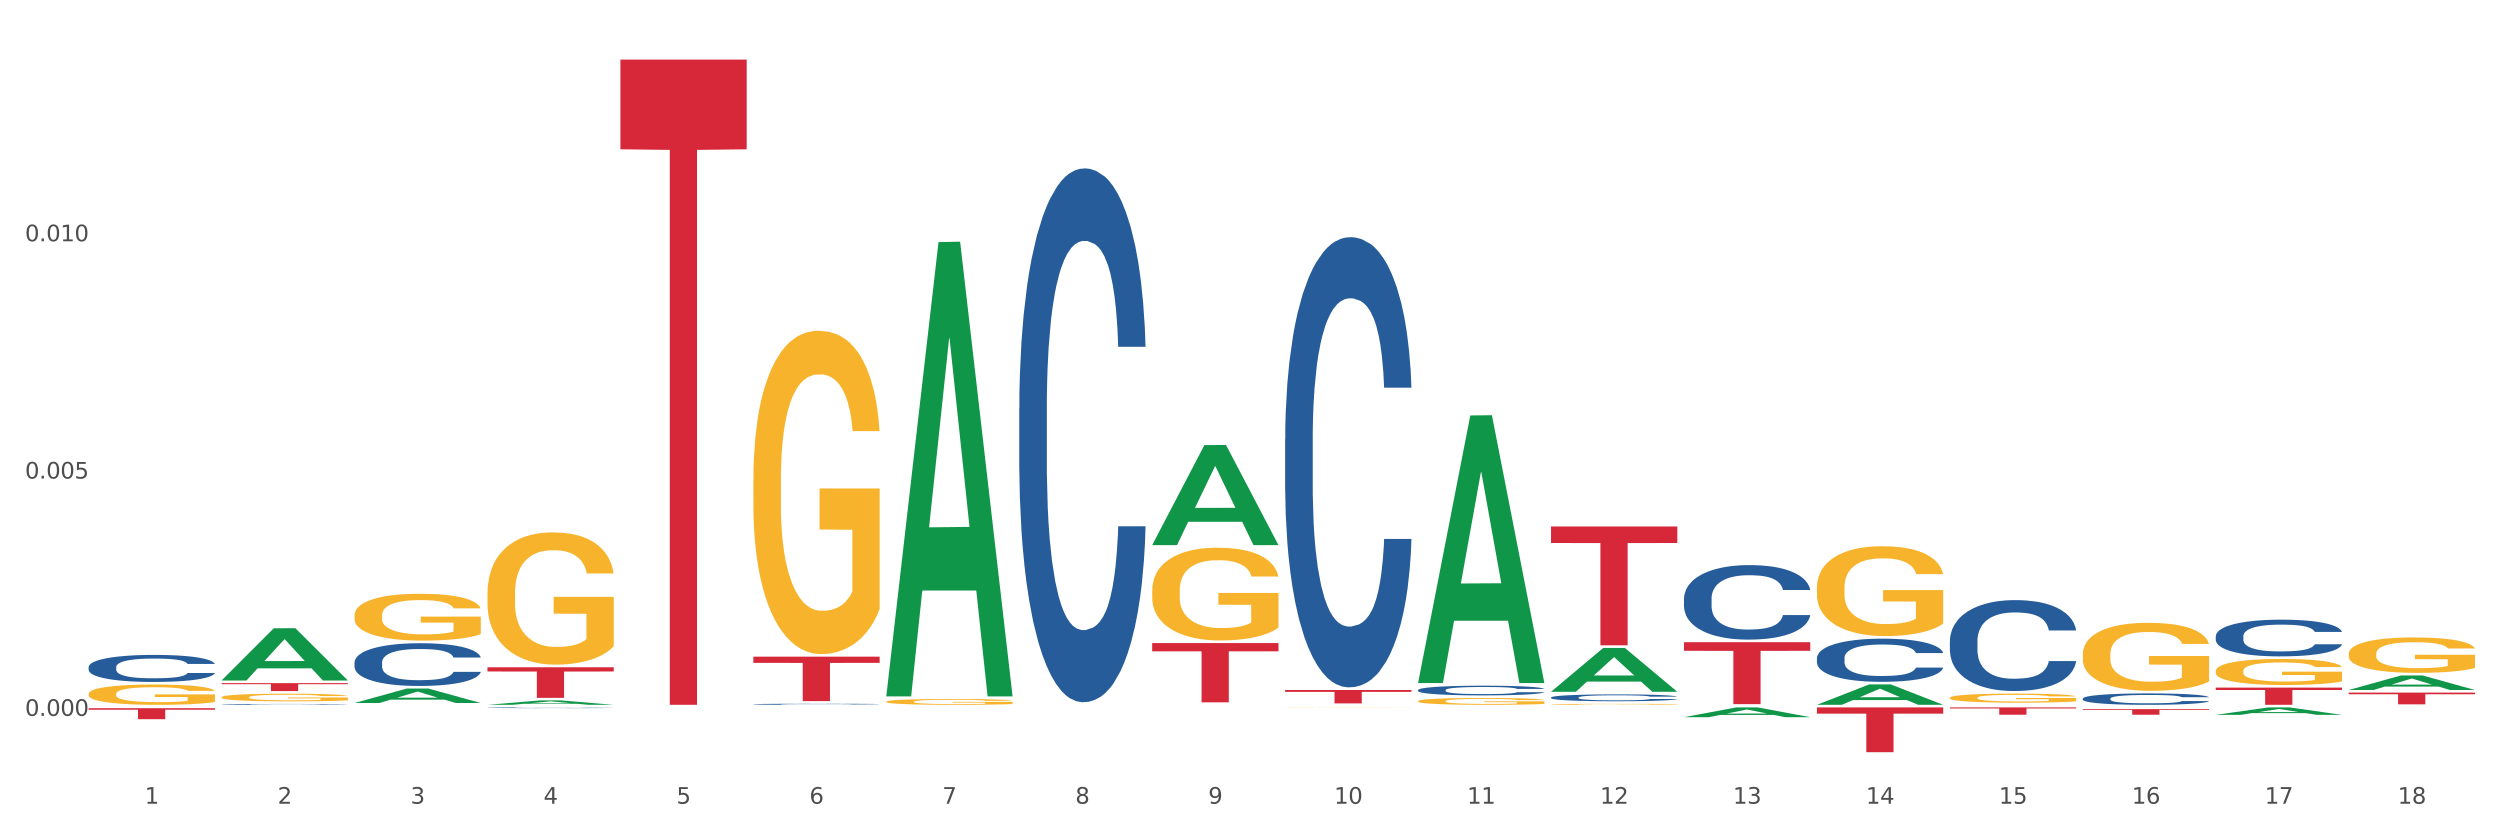 <?xml version="1.0" encoding="utf-8" standalone="no"?>
<!DOCTYPE svg PUBLIC "-//W3C//DTD SVG 1.1//EN"
  "http://www.w3.org/Graphics/SVG/1.1/DTD/svg11.dtd">
<svg xmlns:xlink="http://www.w3.org/1999/xlink" width="1080pt" height="360pt" viewBox="0 0 1080 360" xmlns="http://www.w3.org/2000/svg" version="1.1">
 <rect x="0" y="0" width="1080" height="360" fill="#333333" stroke="none"/>
 <defs>
  <style type="text/css">*{stroke-linejoin: round; stroke-linecap: butt}</style>
 </defs>
 <g id="figure_1">
  <g id="patch_1">
   <path d="M 0 360 
L 1080 360 
L 1080 0 
L 0 0 
z
" style="fill: #ffffff; stroke: #ffffff; stroke-linejoin: miter"/>
  </g>
  <g id="axes_1">
   <g id="matplotlib.axis_1">
    <g id="xtick_1">
     <g id="text_1">
      <!-- 1 -->
      <g style="fill: #4d4d4d" transform="translate(62.51 347.204) scale(0.096 -0.096)">
       <defs>
        <path id="DejaVuSans-31" d="M 794 531 
L 1825 531 
L 1825 4091 
L 703 3866 
L 703 4441 
L 1819 4666 
L 2450 4666 
L 2450 531 
L 3481 531 
L 3481 0 
L 794 0 
L 794 531 
z
" transform="scale(0.016)"/>
       </defs>
       <use xlink:href="#DejaVuSans-31"/>
      </g>
     </g>
    </g>
    <g id="xtick_2">
     <g id="text_2">
      <!-- 2 -->
      <g style="fill: #4d4d4d" transform="translate(119.942 347.204) scale(0.096 -0.096)">
       <defs>
        <path id="DejaVuSans-32" d="M 1228 531 
L 3431 531 
L 3431 0 
L 469 0 
L 469 531 
Q 828 903 1448 1529 
Q 2069 2156 2228 2338 
Q 2531 2678 2651 2914 
Q 2772 3150 2772 3378 
Q 2772 3750 2511 3984 
Q 2250 4219 1831 4219 
Q 1534 4219 1204 4116 
Q 875 4013 500 3803 
L 500 4441 
Q 881 4594 1212 4672 
Q 1544 4750 1819 4750 
Q 2544 4750 2975 4387 
Q 3406 4025 3406 3419 
Q 3406 3131 3298 2873 
Q 3191 2616 2906 2266 
Q 2828 2175 2409 1742 
Q 1991 1309 1228 531 
z
" transform="scale(0.016)"/>
       </defs>
       <use xlink:href="#DejaVuSans-32"/>
      </g>
     </g>
    </g>
    <g id="xtick_3">
     <g id="text_3">
      <!-- 3 -->
      <g style="fill: #4d4d4d" transform="translate(177.375 347.204) scale(0.096 -0.096)">
       <defs>
        <path id="DejaVuSans-33" d="M 2597 2516 
Q 3050 2419 3304 2112 
Q 3559 1806 3559 1356 
Q 3559 666 3084 287 
Q 2609 -91 1734 -91 
Q 1441 -91 1130 -33 
Q 819 25 488 141 
L 488 750 
Q 750 597 1062 519 
Q 1375 441 1716 441 
Q 2309 441 2620 675 
Q 2931 909 2931 1356 
Q 2931 1769 2642 2001 
Q 2353 2234 1838 2234 
L 1294 2234 
L 1294 2753 
L 1863 2753 
Q 2328 2753 2575 2939 
Q 2822 3125 2822 3475 
Q 2822 3834 2567 4026 
Q 2313 4219 1838 4219 
Q 1578 4219 1281 4162 
Q 984 4106 628 3988 
L 628 4550 
Q 988 4650 1302 4700 
Q 1616 4750 1894 4750 
Q 2613 4750 3031 4423 
Q 3450 4097 3450 3541 
Q 3450 3153 3228 2886 
Q 3006 2619 2597 2516 
z
" transform="scale(0.016)"/>
       </defs>
       <use xlink:href="#DejaVuSans-33"/>
      </g>
     </g>
    </g>
    <g id="xtick_4">
     <g id="text_4">
      <!-- 4 -->
      <g style="fill: #4d4d4d" transform="translate(234.808 347.204) scale(0.096 -0.096)">
       <defs>
        <path id="DejaVuSans-34" d="M 2419 4116 
L 825 1625 
L 2419 1625 
L 2419 4116 
z
M 2253 4666 
L 3047 4666 
L 3047 1625 
L 3713 1625 
L 3713 1100 
L 3047 1100 
L 3047 0 
L 2419 0 
L 2419 1100 
L 313 1100 
L 313 1709 
L 2253 4666 
z
" transform="scale(0.016)"/>
       </defs>
       <use xlink:href="#DejaVuSans-34"/>
      </g>
     </g>
    </g>
    <g id="xtick_5">
     <g id="text_5">
      <!-- 5 -->
      <g style="fill: #4d4d4d" transform="translate(292.24 347.204) scale(0.096 -0.096)">
       <defs>
        <path id="DejaVuSans-35" d="M 691 4666 
L 3169 4666 
L 3169 4134 
L 1269 4134 
L 1269 2991 
Q 1406 3038 1543 3061 
Q 1681 3084 1819 3084 
Q 2600 3084 3056 2656 
Q 3513 2228 3513 1497 
Q 3513 744 3044 326 
Q 2575 -91 1722 -91 
Q 1428 -91 1123 -41 
Q 819 9 494 109 
L 494 744 
Q 775 591 1075 516 
Q 1375 441 1709 441 
Q 2250 441 2565 725 
Q 2881 1009 2881 1497 
Q 2881 1984 2565 2268 
Q 2250 2553 1709 2553 
Q 1456 2553 1204 2497 
Q 953 2441 691 2322 
L 691 4666 
z
" transform="scale(0.016)"/>
       </defs>
       <use xlink:href="#DejaVuSans-35"/>
      </g>
     </g>
    </g>
    <g id="xtick_6">
     <g id="text_6">
      <!-- 6 -->
      <g style="fill: #4d4d4d" transform="translate(349.673 347.204) scale(0.096 -0.096)">
       <defs>
        <path id="DejaVuSans-36" d="M 2113 2584 
Q 1688 2584 1439 2293 
Q 1191 2003 1191 1497 
Q 1191 994 1439 701 
Q 1688 409 2113 409 
Q 2538 409 2786 701 
Q 3034 994 3034 1497 
Q 3034 2003 2786 2293 
Q 2538 2584 2113 2584 
z
M 3366 4563 
L 3366 3988 
Q 3128 4100 2886 4159 
Q 2644 4219 2406 4219 
Q 1781 4219 1451 3797 
Q 1122 3375 1075 2522 
Q 1259 2794 1537 2939 
Q 1816 3084 2150 3084 
Q 2853 3084 3261 2657 
Q 3669 2231 3669 1497 
Q 3669 778 3244 343 
Q 2819 -91 2113 -91 
Q 1303 -91 875 529 
Q 447 1150 447 2328 
Q 447 3434 972 4092 
Q 1497 4750 2381 4750 
Q 2619 4750 2861 4703 
Q 3103 4656 3366 4563 
z
" transform="scale(0.016)"/>
       </defs>
       <use xlink:href="#DejaVuSans-36"/>
      </g>
     </g>
    </g>
    <g id="xtick_7">
     <g id="text_7">
      <!-- 7 -->
      <g style="fill: #4d4d4d" transform="translate(407.106 347.204) scale(0.096 -0.096)">
       <defs>
        <path id="DejaVuSans-37" d="M 525 4666 
L 3525 4666 
L 3525 4397 
L 1831 0 
L 1172 0 
L 2766 4134 
L 525 4134 
L 525 4666 
z
" transform="scale(0.016)"/>
       </defs>
       <use xlink:href="#DejaVuSans-37"/>
      </g>
     </g>
    </g>
    <g id="xtick_8">
     <g id="text_8">
      <!-- 8 -->
      <g style="fill: #4d4d4d" transform="translate(464.538 347.204) scale(0.096 -0.096)">
       <defs>
        <path id="DejaVuSans-38" d="M 2034 2216 
Q 1584 2216 1326 1975 
Q 1069 1734 1069 1313 
Q 1069 891 1326 650 
Q 1584 409 2034 409 
Q 2484 409 2743 651 
Q 3003 894 3003 1313 
Q 3003 1734 2745 1975 
Q 2488 2216 2034 2216 
z
M 1403 2484 
Q 997 2584 770 2862 
Q 544 3141 544 3541 
Q 544 4100 942 4425 
Q 1341 4750 2034 4750 
Q 2731 4750 3128 4425 
Q 3525 4100 3525 3541 
Q 3525 3141 3298 2862 
Q 3072 2584 2669 2484 
Q 3125 2378 3379 2068 
Q 3634 1759 3634 1313 
Q 3634 634 3220 271 
Q 2806 -91 2034 -91 
Q 1263 -91 848 271 
Q 434 634 434 1313 
Q 434 1759 690 2068 
Q 947 2378 1403 2484 
z
M 1172 3481 
Q 1172 3119 1398 2916 
Q 1625 2713 2034 2713 
Q 2441 2713 2670 2916 
Q 2900 3119 2900 3481 
Q 2900 3844 2670 4047 
Q 2441 4250 2034 4250 
Q 1625 4250 1398 4047 
Q 1172 3844 1172 3481 
z
" transform="scale(0.016)"/>
       </defs>
       <use xlink:href="#DejaVuSans-38"/>
      </g>
     </g>
    </g>
    <g id="xtick_9">
     <g id="text_9">
      <!-- 9 -->
      <g style="fill: #4d4d4d" transform="translate(521.971 347.204) scale(0.096 -0.096)">
       <defs>
        <path id="DejaVuSans-39" d="M 703 97 
L 703 672 
Q 941 559 1184 500 
Q 1428 441 1663 441 
Q 2288 441 2617 861 
Q 2947 1281 2994 2138 
Q 2813 1869 2534 1725 
Q 2256 1581 1919 1581 
Q 1219 1581 811 2004 
Q 403 2428 403 3163 
Q 403 3881 828 4315 
Q 1253 4750 1959 4750 
Q 2769 4750 3195 4129 
Q 3622 3509 3622 2328 
Q 3622 1225 3098 567 
Q 2575 -91 1691 -91 
Q 1453 -91 1209 -44 
Q 966 3 703 97 
z
M 1959 2075 
Q 2384 2075 2632 2365 
Q 2881 2656 2881 3163 
Q 2881 3666 2632 3958 
Q 2384 4250 1959 4250 
Q 1534 4250 1286 3958 
Q 1038 3666 1038 3163 
Q 1038 2656 1286 2365 
Q 1534 2075 1959 2075 
z
" transform="scale(0.016)"/>
       </defs>
       <use xlink:href="#DejaVuSans-39"/>
      </g>
     </g>
    </g>
    <g id="xtick_10">
     <g id="text_10">
      <!-- 10 -->
      <g style="fill: #4d4d4d" transform="translate(576.35 347.204) scale(0.096 -0.096)">
       <defs>
        <path id="DejaVuSans-30" d="M 2034 4250 
Q 1547 4250 1301 3770 
Q 1056 3291 1056 2328 
Q 1056 1369 1301 889 
Q 1547 409 2034 409 
Q 2525 409 2770 889 
Q 3016 1369 3016 2328 
Q 3016 3291 2770 3770 
Q 2525 4250 2034 4250 
z
M 2034 4750 
Q 2819 4750 3233 4129 
Q 3647 3509 3647 2328 
Q 3647 1150 3233 529 
Q 2819 -91 2034 -91 
Q 1250 -91 836 529 
Q 422 1150 422 2328 
Q 422 3509 836 4129 
Q 1250 4750 2034 4750 
z
" transform="scale(0.016)"/>
       </defs>
       <use xlink:href="#DejaVuSans-31"/>
       <use xlink:href="#DejaVuSans-30" transform="translate(63.623 0)"/>
      </g>
     </g>
    </g>
    <g id="xtick_11">
     <g id="text_11">
      <!-- 11 -->
      <g style="fill: #4d4d4d" transform="translate(633.783 347.204) scale(0.096 -0.096)">
       <use xlink:href="#DejaVuSans-31"/>
       <use xlink:href="#DejaVuSans-31" transform="translate(63.623 0)"/>
      </g>
     </g>
    </g>
    <g id="xtick_12">
     <g id="text_12">
      <!-- 12 -->
      <g style="fill: #4d4d4d" transform="translate(691.215 347.204) scale(0.096 -0.096)">
       <use xlink:href="#DejaVuSans-31"/>
       <use xlink:href="#DejaVuSans-32" transform="translate(63.623 0)"/>
      </g>
     </g>
    </g>
    <g id="xtick_13">
     <g id="text_13">
      <!-- 13 -->
      <g style="fill: #4d4d4d" transform="translate(748.648 347.204) scale(0.096 -0.096)">
       <use xlink:href="#DejaVuSans-31"/>
       <use xlink:href="#DejaVuSans-33" transform="translate(63.623 0)"/>
      </g>
     </g>
    </g>
    <g id="xtick_14">
     <g id="text_14">
      <!-- 14 -->
      <g style="fill: #4d4d4d" transform="translate(806.081 347.204) scale(0.096 -0.096)">
       <use xlink:href="#DejaVuSans-31"/>
       <use xlink:href="#DejaVuSans-34" transform="translate(63.623 0)"/>
      </g>
     </g>
    </g>
    <g id="xtick_15">
     <g id="text_15">
      <!-- 15 -->
      <g style="fill: #4d4d4d" transform="translate(863.513 347.204) scale(0.096 -0.096)">
       <use xlink:href="#DejaVuSans-31"/>
       <use xlink:href="#DejaVuSans-35" transform="translate(63.623 0)"/>
      </g>
     </g>
    </g>
    <g id="xtick_16">
     <g id="text_16">
      <!-- 16 -->
      <g style="fill: #4d4d4d" transform="translate(920.946 347.204) scale(0.096 -0.096)">
       <use xlink:href="#DejaVuSans-31"/>
       <use xlink:href="#DejaVuSans-36" transform="translate(63.623 0)"/>
      </g>
     </g>
    </g>
    <g id="xtick_17">
     <g id="text_17">
      <!-- 17 -->
      <g style="fill: #4d4d4d" transform="translate(978.379 347.204) scale(0.096 -0.096)">
       <use xlink:href="#DejaVuSans-31"/>
       <use xlink:href="#DejaVuSans-37" transform="translate(63.623 0)"/>
      </g>
     </g>
    </g>
    <g id="xtick_18">
     <g id="text_18">
      <!-- 18 -->
      <g style="fill: #4d4d4d" transform="translate(1035.811 347.204) scale(0.096 -0.096)">
       <use xlink:href="#DejaVuSans-31"/>
       <use xlink:href="#DejaVuSans-38" transform="translate(63.623 0)"/>
      </g>
     </g>
    </g>
    <g id="xtick_19"/>
    <g id="xtick_20"/>
    <g id="xtick_21"/>
    <g id="xtick_22"/>
    <g id="xtick_23"/>
    <g id="xtick_24"/>
    <g id="xtick_25"/>
    <g id="xtick_26"/>
    <g id="xtick_27"/>
    <g id="xtick_28"/>
    <g id="xtick_29"/>
    <g id="xtick_30"/>
    <g id="xtick_31"/>
    <g id="xtick_32"/>
    <g id="xtick_33"/>
    <g id="xtick_34"/>
    <g id="xtick_35"/>
   </g>
   <g id="matplotlib.axis_2">
    <g id="ytick_1">
     <g id="text_19">
      <!-- 0.000 -->
      <g style="fill: #4d4d4d" transform="translate(10.8 309.254) scale(0.096 -0.096)">
       <defs>
        <path id="DejaVuSans-2e" d="M 684 794 
L 1344 794 
L 1344 0 
L 684 0 
L 684 794 
z
" transform="scale(0.016)"/>
       </defs>
       <use xlink:href="#DejaVuSans-30"/>
       <use xlink:href="#DejaVuSans-2e" transform="translate(63.623 0)"/>
       <use xlink:href="#DejaVuSans-30" transform="translate(95.41 0)"/>
       <use xlink:href="#DejaVuSans-30" transform="translate(159.033 0)"/>
       <use xlink:href="#DejaVuSans-30" transform="translate(222.656 0)"/>
      </g>
     </g>
    </g>
    <g id="ytick_2">
     <g id="text_20">
      <!-- 0.005 -->
      <g style="fill: #4d4d4d" transform="translate(10.8 206.74) scale(0.096 -0.096)">
       <use xlink:href="#DejaVuSans-30"/>
       <use xlink:href="#DejaVuSans-2e" transform="translate(63.623 0)"/>
       <use xlink:href="#DejaVuSans-30" transform="translate(95.41 0)"/>
       <use xlink:href="#DejaVuSans-30" transform="translate(159.033 0)"/>
       <use xlink:href="#DejaVuSans-35" transform="translate(222.656 0)"/>
      </g>
     </g>
    </g>
    <g id="ytick_3">
     <g id="text_21">
      <!-- 0.010 -->
      <g style="fill: #4d4d4d" transform="translate(10.8 104.227) scale(0.096 -0.096)">
       <use xlink:href="#DejaVuSans-30"/>
       <use xlink:href="#DejaVuSans-2e" transform="translate(63.623 0)"/>
       <use xlink:href="#DejaVuSans-30" transform="translate(95.41 0)"/>
       <use xlink:href="#DejaVuSans-31" transform="translate(159.033 0)"/>
       <use xlink:href="#DejaVuSans-30" transform="translate(222.656 0)"/>
      </g>
     </g>
    </g>
    <g id="ytick_4"/>
    <g id="ytick_5"/>
    <g id="ytick_6"/>
   </g>
   <g id="PolyCollection_1">
    <path d="M 95.716 293.942 
L 95.772 293.921 
L 118.271 271.406 
L 127.609 271.385 
L 150.277 293.984 
L 139.477 293.984 
L 134.583 288.722 
L 111.353 288.722 
L 111.184 288.807 
L 106.459 293.984 
L 95.716 293.984 
L 95.716 293.942 
L 114.278 285.581 
L 131.659 285.56 
L 123.052 276.202 
L 122.94 276.16 
L 122.827 276.223 
L 114.221 285.56 
L 114.278 285.581 
L 95.716 293.942 
z
" clip-path="url(#p22d9d89bdf)" style="fill: #109648"/>
    <path d="M 784.908 253.908 
L 784.973 253.872 
L 784.973 252.596 
L 785.101 251.498 
L 785.746 248.839 
L 786.712 246.642 
L 787.42 245.472 
L 788.129 244.516 
L 788.966 243.559 
L 789.997 242.566 
L 791.865 241.113 
L 793.025 240.369 
L 794.442 239.589 
L 797.018 238.455 
L 798.887 237.817 
L 800.819 237.285 
L 803.976 236.647 
L 806.037 236.364 
L 808.227 236.151 
L 810.868 236.009 
L 812.865 235.974 
L 817.245 236.08 
L 820.982 236.399 
L 822.785 236.647 
L 825.104 237.073 
L 826.328 237.356 
L 828.325 237.923 
L 830.386 238.668 
L 831.804 239.305 
L 833.929 240.511 
L 835.54 241.716 
L 837.021 243.204 
L 837.794 244.232 
L 838.374 245.189 
L 838.889 246.288 
L 839.405 248.024 
L 827.81 248.024 
L 827.359 246.784 
L 826.65 245.614 
L 825.62 244.48 
L 824.718 243.771 
L 823.172 242.885 
L 821.755 242.318 
L 820.273 241.893 
L 818.469 241.538 
L 817.052 241.361 
L 815.055 241.219 
L 811.126 241.255 
L 808.485 241.538 
L 806.681 241.893 
L 805.522 242.212 
L 804.491 242.566 
L 803.331 243.062 
L 801.979 243.807 
L 801.012 244.48 
L 800.046 245.331 
L 799.273 246.181 
L 798.564 247.174 
L 797.985 248.237 
L 797.534 249.336 
L 797.147 250.683 
L 796.825 252.915 
L 796.825 257.771 
L 796.954 258.87 
L 797.276 260.323 
L 797.663 261.422 
L 798.307 262.733 
L 798.887 263.619 
L 799.982 264.895 
L 801.206 265.958 
L 802.172 266.632 
L 803.138 267.199 
L 804.813 267.978 
L 806.681 268.616 
L 808.291 269.006 
L 810.482 269.361 
L 811.963 269.502 
L 813.252 269.573 
L 816.408 269.573 
L 818.663 269.467 
L 821.175 269.219 
L 823.107 268.9 
L 824.718 268.51 
L 826.521 267.872 
L 827.681 267.27 
L 827.681 259.862 
L 813.509 259.827 
L 813.509 254.9 
L 839.469 254.9 
L 839.469 269.361 
L 838.374 270.105 
L 837.15 270.778 
L 835.862 271.381 
L 833.929 272.125 
L 831.61 272.834 
L 829.549 273.33 
L 827.359 273.756 
L 824.782 274.145 
L 821.432 274.5 
L 819.371 274.642 
L 816.794 274.748 
L 813.767 274.783 
L 811.126 274.712 
L 808.549 274.535 
L 805.844 274.216 
L 803.203 273.756 
L 801.206 273.295 
L 799.209 272.728 
L 797.083 271.983 
L 795.408 271.275 
L 794.12 270.637 
L 792.703 269.821 
L 791.157 268.758 
L 789.997 267.801 
L 788.966 266.809 
L 787.871 265.533 
L 787.098 264.434 
L 786.325 263.052 
L 785.874 262.024 
L 785.359 260.429 
L 784.973 258.196 
L 784.908 253.908 
z
" clip-path="url(#p22d9d89bdf)" style="fill: #f7b32b"/>
    <path d="M 842.341 301.447 
L 842.405 301.443 
L 842.405 301.315 
L 842.534 301.204 
L 843.178 300.936 
L 844.144 300.714 
L 844.853 300.596 
L 845.562 300.5 
L 846.399 300.403 
L 847.43 300.303 
L 849.298 300.157 
L 850.457 300.082 
L 851.875 300.003 
L 854.451 299.889 
L 856.319 299.824 
L 858.252 299.771 
L 861.408 299.706 
L 863.47 299.678 
L 865.66 299.656 
L 868.301 299.642 
L 870.298 299.638 
L 874.678 299.649 
L 878.414 299.681 
L 880.218 299.706 
L 882.537 299.749 
L 883.761 299.778 
L 885.758 299.835 
L 887.819 299.91 
L 889.236 299.974 
L 891.362 300.096 
L 892.972 300.217 
L 894.454 300.367 
L 895.227 300.471 
L 895.807 300.568 
L 896.322 300.678 
L 896.837 300.854 
L 885.242 300.854 
L 884.792 300.728 
L 884.083 300.611 
L 883.052 300.496 
L 882.15 300.425 
L 880.604 300.335 
L 879.187 300.278 
L 877.706 300.235 
L 875.902 300.199 
L 874.485 300.182 
L 872.488 300.167 
L 868.558 300.171 
L 865.917 300.199 
L 864.114 300.235 
L 862.954 300.267 
L 861.924 300.303 
L 860.764 300.353 
L 859.411 300.428 
L 858.445 300.496 
L 857.479 300.582 
L 856.706 300.668 
L 855.997 300.768 
L 855.417 300.875 
L 854.967 300.986 
L 854.58 301.122 
L 854.258 301.347 
L 854.258 301.836 
L 854.387 301.947 
L 854.709 302.094 
L 855.095 302.205 
L 855.74 302.337 
L 856.319 302.426 
L 857.414 302.555 
L 858.638 302.662 
L 859.605 302.73 
L 860.571 302.787 
L 862.246 302.866 
L 864.114 302.93 
L 865.724 302.969 
L 867.914 303.005 
L 869.396 303.019 
L 870.684 303.027 
L 873.841 303.027 
L 876.095 303.016 
L 878.608 302.991 
L 880.54 302.959 
L 882.15 302.919 
L 883.954 302.855 
L 885.114 302.794 
L 885.114 302.047 
L 870.942 302.044 
L 870.942 301.547 
L 896.902 301.547 
L 896.902 303.005 
L 895.807 303.08 
L 894.583 303.148 
L 893.295 303.209 
L 891.362 303.284 
L 889.043 303.355 
L 886.982 303.405 
L 884.792 303.448 
L 882.215 303.488 
L 878.865 303.523 
L 876.804 303.538 
L 874.227 303.548 
L 871.2 303.552 
L 868.558 303.545 
L 865.982 303.527 
L 863.276 303.495 
L 860.635 303.448 
L 858.638 303.402 
L 856.641 303.345 
L 854.516 303.27 
L 852.841 303.198 
L 851.552 303.134 
L 850.135 303.052 
L 848.589 302.944 
L 847.43 302.848 
L 846.399 302.748 
L 845.304 302.619 
L 844.531 302.508 
L 843.758 302.369 
L 843.307 302.265 
L 842.792 302.104 
L 842.405 301.879 
L 842.341 301.447 
z
" clip-path="url(#p22d9d89bdf)" style="fill: #f7b32b"/>
    <path d="M 899.774 282.637 
L 899.838 282.61 
L 899.838 281.645 
L 899.967 280.813 
L 900.611 278.801 
L 901.577 277.138 
L 902.286 276.253 
L 902.994 275.529 
L 903.832 274.804 
L 904.862 274.053 
L 906.731 272.953 
L 907.89 272.39 
L 909.307 271.8 
L 911.884 270.942 
L 913.752 270.459 
L 915.684 270.056 
L 918.841 269.574 
L 920.902 269.359 
L 923.092 269.198 
L 925.734 269.091 
L 927.73 269.064 
L 932.111 269.144 
L 935.847 269.386 
L 937.651 269.574 
L 939.97 269.895 
L 941.194 270.11 
L 943.19 270.539 
L 945.252 271.103 
L 946.669 271.585 
L 948.795 272.497 
L 950.405 273.409 
L 951.887 274.536 
L 952.66 275.314 
L 953.24 276.038 
L 953.755 276.87 
L 954.27 278.184 
L 942.675 278.184 
L 942.224 277.245 
L 941.516 276.36 
L 940.485 275.502 
L 939.583 274.965 
L 938.037 274.295 
L 936.62 273.865 
L 935.138 273.544 
L 933.335 273.275 
L 931.918 273.141 
L 929.921 273.034 
L 925.991 273.061 
L 923.35 273.275 
L 921.546 273.544 
L 920.387 273.785 
L 919.356 274.053 
L 918.197 274.429 
L 916.844 274.992 
L 915.878 275.502 
L 914.911 276.146 
L 914.138 276.789 
L 913.43 277.54 
L 912.85 278.345 
L 912.399 279.177 
L 912.013 280.196 
L 911.691 281.886 
L 911.691 285.561 
L 911.819 286.392 
L 912.142 287.492 
L 912.528 288.324 
L 913.172 289.316 
L 913.752 289.987 
L 914.847 290.953 
L 916.071 291.757 
L 917.037 292.267 
L 918.003 292.696 
L 919.678 293.286 
L 921.546 293.769 
L 923.157 294.064 
L 925.347 294.333 
L 926.829 294.44 
L 928.117 294.493 
L 931.273 294.493 
L 933.528 294.413 
L 936.04 294.225 
L 937.973 293.984 
L 939.583 293.689 
L 941.387 293.206 
L 942.546 292.75 
L 942.546 287.144 
L 928.375 287.117 
L 928.375 283.388 
L 954.335 283.388 
L 954.335 294.333 
L 953.24 294.896 
L 952.016 295.406 
L 950.727 295.862 
L 948.795 296.425 
L 946.476 296.961 
L 944.414 297.337 
L 942.224 297.659 
L 939.648 297.954 
L 936.298 298.222 
L 934.237 298.329 
L 931.66 298.41 
L 928.632 298.437 
L 925.991 298.383 
L 923.415 298.249 
L 920.709 298.008 
L 918.068 297.659 
L 916.071 297.31 
L 914.074 296.881 
L 911.948 296.318 
L 910.273 295.781 
L 908.985 295.298 
L 907.568 294.681 
L 906.022 293.877 
L 904.862 293.152 
L 903.832 292.401 
L 902.737 291.436 
L 901.964 290.604 
L 901.191 289.558 
L 900.74 288.78 
L 900.224 287.573 
L 899.838 285.883 
L 899.774 282.637 
z
" clip-path="url(#p22d9d89bdf)" style="fill: #f7b32b"/>
    <path d="M 957.206 289.875 
L 957.271 289.865 
L 957.271 289.495 
L 957.399 289.176 
L 958.044 288.405 
L 959.01 287.768 
L 959.718 287.429 
L 960.427 287.151 
L 961.264 286.874 
L 962.295 286.586 
L 964.163 286.164 
L 965.323 285.948 
L 966.74 285.722 
L 969.317 285.393 
L 971.185 285.208 
L 973.117 285.054 
L 976.274 284.869 
L 978.335 284.787 
L 980.525 284.725 
L 983.166 284.684 
L 985.163 284.674 
L 989.543 284.705 
L 993.28 284.797 
L 995.083 284.869 
L 997.402 284.992 
L 998.626 285.075 
L 1000.623 285.239 
L 1002.685 285.455 
L 1004.102 285.64 
L 1006.227 285.99 
L 1007.838 286.339 
L 1009.319 286.771 
L 1010.092 287.069 
L 1010.672 287.347 
L 1011.188 287.665 
L 1011.703 288.169 
L 1000.108 288.169 
L 999.657 287.809 
L 998.948 287.47 
L 997.918 287.141 
L 997.016 286.935 
L 995.47 286.678 
L 994.053 286.514 
L 992.571 286.39 
L 990.767 286.288 
L 989.35 286.236 
L 987.353 286.195 
L 983.424 286.205 
L 980.783 286.288 
L 978.979 286.39 
L 977.82 286.483 
L 976.789 286.586 
L 975.629 286.73 
L 974.277 286.946 
L 973.31 287.141 
L 972.344 287.388 
L 971.571 287.634 
L 970.863 287.922 
L 970.283 288.231 
L 969.832 288.549 
L 969.445 288.94 
L 969.123 289.588 
L 969.123 290.996 
L 969.252 291.315 
L 969.574 291.736 
L 969.961 292.055 
L 970.605 292.435 
L 971.185 292.692 
L 972.28 293.062 
L 973.504 293.371 
L 974.47 293.566 
L 975.436 293.731 
L 977.111 293.957 
L 978.979 294.142 
L 980.59 294.255 
L 982.78 294.358 
L 984.261 294.399 
L 985.55 294.419 
L 988.706 294.419 
L 990.961 294.388 
L 993.473 294.316 
L 995.405 294.224 
L 997.016 294.111 
L 998.82 293.926 
L 999.979 293.751 
L 999.979 291.603 
L 985.807 291.592 
L 985.807 290.163 
L 1011.767 290.163 
L 1011.767 294.358 
L 1010.672 294.573 
L 1009.448 294.769 
L 1008.16 294.944 
L 1006.227 295.159 
L 1003.908 295.365 
L 1001.847 295.509 
L 999.657 295.632 
L 997.08 295.745 
L 993.731 295.848 
L 991.669 295.889 
L 989.093 295.92 
L 986.065 295.93 
L 983.424 295.91 
L 980.847 295.859 
L 978.142 295.766 
L 975.501 295.632 
L 973.504 295.499 
L 971.507 295.334 
L 969.381 295.118 
L 967.706 294.913 
L 966.418 294.728 
L 965.001 294.491 
L 963.455 294.183 
L 962.295 293.905 
L 961.264 293.617 
L 960.169 293.247 
L 959.396 292.929 
L 958.623 292.528 
L 958.172 292.23 
L 957.657 291.767 
L 957.271 291.119 
L 957.206 289.875 
z
" clip-path="url(#p22d9d89bdf)" style="fill: #f7b32b"/>
    <path d="M 1014.639 282.451 
L 1014.703 282.437 
L 1014.703 281.934 
L 1014.832 281.501 
L 1015.476 280.454 
L 1016.443 279.588 
L 1017.151 279.128 
L 1017.86 278.751 
L 1018.697 278.374 
L 1019.728 277.983 
L 1021.596 277.41 
L 1022.755 277.117 
L 1024.173 276.81 
L 1026.749 276.363 
L 1028.617 276.112 
L 1030.55 275.902 
L 1033.706 275.651 
L 1035.768 275.539 
L 1037.958 275.455 
L 1040.599 275.399 
L 1042.596 275.385 
L 1046.976 275.427 
L 1050.712 275.553 
L 1052.516 275.651 
L 1054.835 275.818 
L 1056.059 275.93 
L 1058.056 276.153 
L 1060.117 276.447 
L 1061.534 276.698 
L 1063.66 277.173 
L 1065.271 277.647 
L 1066.752 278.234 
L 1067.525 278.639 
L 1068.105 279.016 
L 1068.62 279.449 
L 1069.136 280.133 
L 1057.541 280.133 
L 1057.09 279.644 
L 1056.381 279.183 
L 1055.35 278.737 
L 1054.449 278.457 
L 1052.903 278.108 
L 1051.485 277.885 
L 1050.004 277.717 
L 1048.2 277.578 
L 1046.783 277.508 
L 1044.786 277.452 
L 1040.857 277.466 
L 1038.215 277.578 
L 1036.412 277.717 
L 1035.252 277.843 
L 1034.222 277.983 
L 1033.062 278.178 
L 1031.709 278.471 
L 1030.743 278.737 
L 1029.777 279.072 
L 1029.004 279.407 
L 1028.295 279.798 
L 1027.716 280.217 
L 1027.265 280.649 
L 1026.878 281.18 
L 1026.556 282.06 
L 1026.556 283.973 
L 1026.685 284.405 
L 1027.007 284.978 
L 1027.393 285.411 
L 1028.038 285.927 
L 1028.617 286.276 
L 1029.712 286.779 
L 1030.936 287.198 
L 1031.903 287.463 
L 1032.869 287.687 
L 1034.544 287.994 
L 1036.412 288.245 
L 1038.022 288.399 
L 1040.212 288.538 
L 1041.694 288.594 
L 1042.982 288.622 
L 1046.139 288.622 
L 1048.393 288.58 
L 1050.906 288.483 
L 1052.838 288.357 
L 1054.449 288.203 
L 1056.252 287.952 
L 1057.412 287.715 
L 1057.412 284.796 
L 1043.24 284.782 
L 1043.24 282.842 
L 1069.2 282.842 
L 1069.2 288.538 
L 1068.105 288.832 
L 1066.881 289.097 
L 1065.593 289.334 
L 1063.66 289.628 
L 1061.341 289.907 
L 1059.28 290.102 
L 1057.09 290.27 
L 1054.513 290.423 
L 1051.163 290.563 
L 1049.102 290.619 
L 1046.525 290.661 
L 1043.498 290.675 
L 1040.857 290.647 
L 1038.28 290.577 
L 1035.574 290.451 
L 1032.933 290.27 
L 1030.936 290.088 
L 1028.939 289.865 
L 1026.814 289.572 
L 1025.139 289.292 
L 1023.851 289.041 
L 1022.433 288.72 
L 1020.887 288.301 
L 1019.728 287.924 
L 1018.697 287.533 
L 1017.602 287.03 
L 1016.829 286.598 
L 1016.056 286.053 
L 1015.605 285.648 
L 1015.09 285.02 
L 1014.703 284.14 
L 1014.639 282.451 
z
" clip-path="url(#p22d9d89bdf)" style="fill: #f7b32b"/>
    <path d="M 95.716 304.279 
L 95.78 304.279 
L 95.78 304.269 
L 95.974 304.256 
L 96.683 304.232 
L 97.586 304.213 
L 99.134 304.192 
L 99.972 304.183 
L 101.069 304.173 
L 103.326 304.157 
L 105.906 304.143 
L 107.711 304.135 
L 109.066 304.131 
L 112.097 304.122 
L 113.838 304.118 
L 115.644 304.115 
L 117.192 304.113 
L 119.772 304.11 
L 121.835 304.109 
L 124.222 304.109 
L 126.221 304.109 
L 128.865 304.111 
L 132.735 304.115 
L 134.218 304.117 
L 136.217 304.122 
L 138.281 304.127 
L 139.958 304.133 
L 141.893 304.141 
L 143.892 304.151 
L 145.827 304.164 
L 147.181 304.176 
L 148.277 304.189 
L 149.245 304.204 
L 149.954 304.221 
L 150.277 304.235 
L 138.475 304.235 
L 138.152 304.223 
L 137.507 304.209 
L 136.862 304.2 
L 136.153 304.192 
L 135.056 304.183 
L 134.089 304.178 
L 132.477 304.171 
L 130.993 304.167 
L 129.768 304.165 
L 128.285 304.163 
L 125.125 304.161 
L 122.867 304.161 
L 121.448 304.161 
L 119.707 304.163 
L 118.224 304.165 
L 116.482 304.17 
L 115.128 304.174 
L 113.774 304.18 
L 113 304.184 
L 111.839 304.192 
L 111.065 304.198 
L 110.033 304.209 
L 109.453 304.216 
L 108.421 304.236 
L 107.969 304.25 
L 107.776 304.26 
L 107.647 304.271 
L 107.647 304.325 
L 108.034 304.349 
L 108.356 304.36 
L 108.872 304.371 
L 109.84 304.387 
L 111.259 304.401 
L 112.742 304.412 
L 113.967 304.419 
L 115.128 304.424 
L 116.289 304.427 
L 117.708 304.431 
L 118.869 304.433 
L 120.61 304.435 
L 122.674 304.436 
L 124.286 304.436 
L 127.575 304.434 
L 129.059 304.433 
L 130.477 304.43 
L 132.025 304.426 
L 133.251 304.422 
L 133.96 304.419 
L 135.121 304.413 
L 136.024 304.406 
L 136.798 304.398 
L 137.314 304.391 
L 137.894 304.38 
L 138.346 304.369 
L 138.475 304.362 
L 150.277 304.362 
L 150.019 304.375 
L 149.567 304.387 
L 148.664 304.403 
L 147.955 304.413 
L 146.859 304.424 
L 145.698 304.434 
L 144.085 304.444 
L 142.602 304.452 
L 141.054 304.459 
L 139.377 304.465 
L 136.346 304.474 
L 135.25 304.476 
L 132.928 304.481 
L 131.122 304.483 
L 128.478 304.485 
L 125.769 304.487 
L 122.932 304.487 
L 120.417 304.486 
L 117.643 304.484 
L 115.902 304.482 
L 113.967 304.479 
L 111.71 304.474 
L 109.582 304.468 
L 107.582 304.462 
L 105.712 304.454 
L 103.971 304.445 
L 101.714 304.43 
L 100.037 304.415 
L 98.811 304.402 
L 97.973 304.39 
L 97.135 304.376 
L 96.683 304.366 
L 95.974 304.342 
L 95.716 304.319 
L 95.716 304.279 
z
" clip-path="url(#p22d9d89bdf)" style="fill: #255c99"/>
    <path d="M 38.283 305.95 
L 92.844 305.95 
L 92.844 306.61 
L 71.382 306.614 
L 71.382 310.699 
L 59.616 310.699 
L 59.616 306.614 
L 38.283 306.61 
L 38.283 305.955 
L 38.283 305.95 
z
" clip-path="url(#p22d9d89bdf)" style="fill: #d62839"/>
    <path d="M 95.716 295.104 
L 150.277 295.104 
L 150.277 295.583 
L 128.814 295.587 
L 128.814 298.554 
L 117.049 298.554 
L 117.049 295.587 
L 95.716 295.583 
L 95.716 295.107 
L 95.716 295.104 
z
" clip-path="url(#p22d9d89bdf)" style="fill: #d62839"/>
    <path d="M 670.043 304.258 
L 670.107 304.257 
L 670.107 304.243 
L 670.236 304.231 
L 670.88 304.202 
L 671.846 304.178 
L 672.555 304.165 
L 673.264 304.155 
L 674.101 304.144 
L 675.132 304.133 
L 677 304.117 
L 678.159 304.109 
L 679.576 304.1 
L 682.153 304.088 
L 684.021 304.081 
L 685.954 304.075 
L 689.11 304.068 
L 691.171 304.065 
L 693.362 304.063 
L 696.003 304.061 
L 698 304.061 
L 702.38 304.062 
L 706.116 304.065 
L 707.92 304.068 
L 710.239 304.073 
L 711.463 304.076 
L 713.46 304.082 
L 715.521 304.09 
L 716.938 304.097 
L 719.064 304.111 
L 720.674 304.124 
L 722.156 304.14 
L 722.929 304.151 
L 723.509 304.162 
L 724.024 304.174 
L 724.539 304.193 
L 712.944 304.193 
L 712.493 304.179 
L 711.785 304.167 
L 710.754 304.154 
L 709.852 304.146 
L 708.306 304.137 
L 706.889 304.13 
L 705.408 304.126 
L 703.604 304.122 
L 702.187 304.12 
L 700.19 304.118 
L 696.26 304.119 
L 693.619 304.122 
L 691.816 304.126 
L 690.656 304.129 
L 689.625 304.133 
L 688.466 304.139 
L 687.113 304.147 
L 686.147 304.154 
L 685.181 304.163 
L 684.408 304.173 
L 683.699 304.184 
L 683.119 304.195 
L 682.668 304.207 
L 682.282 304.222 
L 681.96 304.247 
L 681.96 304.3 
L 682.089 304.312 
L 682.411 304.328 
L 682.797 304.34 
L 683.441 304.355 
L 684.021 304.364 
L 685.116 304.378 
L 686.34 304.39 
L 687.306 304.398 
L 688.273 304.404 
L 689.948 304.412 
L 691.816 304.419 
L 693.426 304.424 
L 695.616 304.427 
L 697.098 304.429 
L 698.386 304.43 
L 701.543 304.43 
L 703.797 304.429 
L 706.309 304.426 
L 708.242 304.422 
L 709.852 304.418 
L 711.656 304.411 
L 712.816 304.405 
L 712.816 304.323 
L 698.644 304.323 
L 698.644 304.269 
L 724.604 304.269 
L 724.604 304.427 
L 723.509 304.436 
L 722.285 304.443 
L 720.996 304.45 
L 719.064 304.458 
L 716.745 304.466 
L 714.684 304.471 
L 712.493 304.476 
L 709.917 304.48 
L 706.567 304.484 
L 704.506 304.486 
L 701.929 304.487 
L 698.901 304.487 
L 696.26 304.486 
L 693.684 304.484 
L 690.978 304.481 
L 688.337 304.476 
L 686.34 304.471 
L 684.343 304.464 
L 682.218 304.456 
L 680.543 304.449 
L 679.254 304.442 
L 677.837 304.433 
L 676.291 304.421 
L 675.132 304.41 
L 674.101 304.399 
L 673.006 304.385 
L 672.233 304.373 
L 671.46 304.358 
L 671.009 304.347 
L 670.494 304.329 
L 670.107 304.305 
L 670.043 304.258 
z
" clip-path="url(#p22d9d89bdf)" style="fill: #f7b32b"/>
    <path d="M 210.581 288.246 
L 265.142 288.246 
L 265.142 290.084 
L 243.68 290.096 
L 243.68 301.467 
L 231.914 301.467 
L 231.914 290.096 
L 210.581 290.084 
L 210.581 288.259 
L 210.581 288.246 
z
" clip-path="url(#p22d9d89bdf)" style="fill: #d62839"/>
    <path d="M 325.447 283.69 
L 380.008 283.69 
L 380.008 286.36 
L 358.545 286.378 
L 358.545 302.899 
L 346.78 302.899 
L 346.78 286.378 
L 325.447 286.36 
L 325.447 283.708 
L 325.447 283.69 
z
" clip-path="url(#p22d9d89bdf)" style="fill: #d62839"/>
    <path d="M 497.745 277.804 
L 552.306 277.804 
L 552.306 281.362 
L 530.843 281.386 
L 530.843 303.409 
L 519.078 303.409 
L 519.078 281.386 
L 497.745 281.362 
L 497.745 277.828 
L 497.745 277.804 
z
" clip-path="url(#p22d9d89bdf)" style="fill: #d62839"/>
    <path d="M 555.177 298.069 
L 609.738 298.069 
L 609.738 298.873 
L 588.276 298.879 
L 588.276 303.859 
L 576.51 303.859 
L 576.51 298.879 
L 555.177 298.873 
L 555.177 298.074 
L 555.177 298.069 
z
" clip-path="url(#p22d9d89bdf)" style="fill: #d62839"/>
    <path d="M 670.043 227.437 
L 724.604 227.437 
L 724.604 234.571 
L 703.141 234.619 
L 703.141 278.775 
L 691.376 278.775 
L 691.376 234.619 
L 670.043 234.571 
L 670.043 227.485 
L 670.043 227.437 
z
" clip-path="url(#p22d9d89bdf)" style="fill: #d62839"/>
    <path d="M 727.475 277.433 
L 782.036 277.433 
L 782.036 281.149 
L 760.574 281.174 
L 760.574 304.173 
L 748.809 304.173 
L 748.809 281.174 
L 727.475 281.149 
L 727.475 277.458 
L 727.475 277.433 
z
" clip-path="url(#p22d9d89bdf)" style="fill: #d62839"/>
    <path d="M 784.908 305.606 
L 839.469 305.606 
L 839.469 308.295 
L 818.007 308.313 
L 818.007 324.95 
L 806.241 324.95 
L 806.241 308.313 
L 784.908 308.295 
L 784.908 305.625 
L 784.908 305.606 
z
" clip-path="url(#p22d9d89bdf)" style="fill: #d62839"/>
    <path d="M 842.341 305.606 
L 896.902 305.606 
L 896.902 306.044 
L 875.439 306.047 
L 875.439 308.754 
L 863.674 308.754 
L 863.674 306.047 
L 842.341 306.044 
L 842.341 305.609 
L 842.341 305.606 
z
" clip-path="url(#p22d9d89bdf)" style="fill: #d62839"/>
    <path d="M 899.774 306.35 
L 954.335 306.35 
L 954.335 306.685 
L 932.872 306.687 
L 932.872 308.76 
L 921.107 308.76 
L 921.107 306.687 
L 899.774 306.685 
L 899.774 306.353 
L 899.774 306.35 
z
" clip-path="url(#p22d9d89bdf)" style="fill: #d62839"/>
    <path d="M 268.014 25.759 
L 322.575 25.759 
L 322.575 64.493 
L 301.112 64.755 
L 301.112 304.487 
L 289.347 304.487 
L 289.347 64.755 
L 268.014 64.493 
L 268.014 26.021 
L 268.014 25.759 
z
" clip-path="url(#p22d9d89bdf)" style="fill: #d62839"/>
    <path d="M 612.61 302.894 
L 612.674 302.891 
L 612.674 302.794 
L 612.803 302.71 
L 613.447 302.507 
L 614.414 302.34 
L 615.122 302.25 
L 615.831 302.177 
L 616.668 302.104 
L 617.699 302.029 
L 619.567 301.918 
L 620.727 301.861 
L 622.144 301.801 
L 624.72 301.715 
L 626.588 301.666 
L 628.521 301.626 
L 631.677 301.577 
L 633.739 301.555 
L 635.929 301.539 
L 638.57 301.528 
L 640.567 301.526 
L 644.947 301.534 
L 648.683 301.558 
L 650.487 301.577 
L 652.806 301.609 
L 654.03 301.631 
L 656.027 301.674 
L 658.088 301.731 
L 659.505 301.78 
L 661.631 301.872 
L 663.242 301.964 
L 664.723 302.077 
L 665.496 302.156 
L 666.076 302.229 
L 666.591 302.313 
L 667.107 302.445 
L 655.512 302.445 
L 655.061 302.35 
L 654.352 302.261 
L 653.321 302.175 
L 652.42 302.121 
L 650.874 302.053 
L 649.456 302.01 
L 647.975 301.977 
L 646.171 301.95 
L 644.754 301.937 
L 642.757 301.926 
L 638.828 301.929 
L 636.187 301.95 
L 634.383 301.977 
L 633.223 302.002 
L 632.193 302.029 
L 631.033 302.066 
L 629.68 302.123 
L 628.714 302.175 
L 627.748 302.24 
L 626.975 302.304 
L 626.266 302.38 
L 625.687 302.461 
L 625.236 302.545 
L 624.849 302.648 
L 624.527 302.818 
L 624.527 303.189 
L 624.656 303.273 
L 624.978 303.384 
L 625.365 303.467 
L 626.009 303.568 
L 626.588 303.635 
L 627.684 303.732 
L 628.907 303.814 
L 629.874 303.865 
L 630.84 303.908 
L 632.515 303.968 
L 634.383 304.016 
L 635.993 304.046 
L 638.184 304.073 
L 639.665 304.084 
L 640.953 304.089 
L 644.11 304.089 
L 646.364 304.081 
L 648.877 304.062 
L 650.809 304.038 
L 652.42 304.008 
L 654.223 303.96 
L 655.383 303.914 
L 655.383 303.348 
L 641.211 303.346 
L 641.211 302.97 
L 667.171 302.97 
L 667.171 304.073 
L 666.076 304.13 
L 664.852 304.181 
L 663.564 304.227 
L 661.631 304.284 
L 659.312 304.338 
L 657.251 304.376 
L 655.061 304.409 
L 652.484 304.438 
L 649.134 304.465 
L 647.073 304.476 
L 644.496 304.484 
L 641.469 304.487 
L 638.828 304.482 
L 636.251 304.468 
L 633.545 304.444 
L 630.904 304.409 
L 628.907 304.373 
L 626.911 304.33 
L 624.785 304.273 
L 623.11 304.219 
L 621.822 304.171 
L 620.404 304.108 
L 618.858 304.027 
L 617.699 303.954 
L 616.668 303.879 
L 615.573 303.781 
L 614.8 303.697 
L 614.027 303.592 
L 613.576 303.513 
L 613.061 303.392 
L 612.674 303.221 
L 612.61 302.894 
z
" clip-path="url(#p22d9d89bdf)" style="fill: #f7b32b"/>
    <path d="M 555.177 305.65 
L 555.242 305.65 
L 555.242 305.647 
L 555.371 305.644 
L 556.015 305.637 
L 556.981 305.632 
L 557.69 305.629 
L 558.398 305.627 
L 559.236 305.625 
L 560.266 305.622 
L 562.134 305.619 
L 563.294 305.617 
L 564.711 305.615 
L 567.288 305.612 
L 569.156 305.611 
L 571.088 305.61 
L 574.245 305.608 
L 576.306 305.607 
L 578.496 305.607 
L 581.137 305.607 
L 583.134 305.606 
L 587.515 305.607 
L 591.251 305.607 
L 593.054 305.608 
L 595.373 305.609 
L 596.597 305.61 
L 598.594 305.611 
L 600.656 305.613 
L 602.073 305.614 
L 604.199 305.617 
L 605.809 305.62 
L 607.291 305.624 
L 608.064 305.626 
L 608.643 305.629 
L 609.159 305.631 
L 609.674 305.636 
L 598.079 305.636 
L 597.628 305.633 
L 596.919 305.63 
L 595.889 305.627 
L 594.987 305.625 
L 593.441 305.623 
L 592.024 305.622 
L 590.542 305.621 
L 588.738 305.62 
L 587.321 305.619 
L 585.324 305.619 
L 581.395 305.619 
L 578.754 305.62 
L 576.95 305.621 
L 575.791 305.622 
L 574.76 305.622 
L 573.601 305.624 
L 572.248 305.625 
L 571.282 305.627 
L 570.315 305.629 
L 569.542 305.631 
L 568.834 305.633 
L 568.254 305.636 
L 567.803 305.639 
L 567.417 305.642 
L 567.094 305.647 
L 567.094 305.659 
L 567.223 305.662 
L 567.545 305.665 
L 567.932 305.668 
L 568.576 305.671 
L 569.156 305.673 
L 570.251 305.676 
L 571.475 305.679 
L 572.441 305.68 
L 573.407 305.682 
L 575.082 305.684 
L 576.95 305.685 
L 578.561 305.686 
L 580.751 305.687 
L 582.232 305.687 
L 583.521 305.687 
L 586.677 305.687 
L 588.932 305.687 
L 591.444 305.687 
L 593.377 305.686 
L 594.987 305.685 
L 596.791 305.683 
L 597.95 305.682 
L 597.95 305.664 
L 583.778 305.664 
L 583.778 305.652 
L 609.738 305.652 
L 609.738 305.687 
L 608.643 305.689 
L 607.419 305.69 
L 606.131 305.692 
L 604.199 305.694 
L 601.88 305.695 
L 599.818 305.697 
L 597.628 305.698 
L 595.051 305.699 
L 591.702 305.699 
L 589.64 305.7 
L 587.064 305.7 
L 584.036 305.7 
L 581.395 305.7 
L 578.818 305.699 
L 576.113 305.699 
L 573.472 305.698 
L 571.475 305.696 
L 569.478 305.695 
L 567.352 305.693 
L 565.677 305.692 
L 564.389 305.69 
L 562.972 305.688 
L 561.426 305.686 
L 560.266 305.683 
L 559.236 305.681 
L 558.14 305.678 
L 557.367 305.675 
L 556.594 305.672 
L 556.144 305.669 
L 555.628 305.665 
L 555.242 305.66 
L 555.177 305.65 
z
" clip-path="url(#p22d9d89bdf)" style="fill: #f7b32b"/>
    <path d="M 497.745 255.132 
L 497.809 255.096 
L 497.809 253.778 
L 497.938 252.644 
L 498.582 249.9 
L 499.548 247.631 
L 500.257 246.424 
L 500.965 245.436 
L 501.803 244.448 
L 502.834 243.423 
L 504.702 241.923 
L 505.861 241.155 
L 507.278 240.35 
L 509.855 239.179 
L 511.723 238.52 
L 513.656 237.971 
L 516.812 237.313 
L 518.873 237.02 
L 521.064 236.8 
L 523.705 236.654 
L 525.702 236.617 
L 530.082 236.727 
L 533.818 237.057 
L 535.622 237.313 
L 537.941 237.752 
L 539.165 238.044 
L 541.162 238.63 
L 543.223 239.398 
L 544.64 240.057 
L 546.766 241.301 
L 548.376 242.545 
L 549.858 244.082 
L 550.631 245.143 
L 551.211 246.131 
L 551.726 247.265 
L 552.241 249.058 
L 540.646 249.058 
L 540.195 247.778 
L 539.487 246.57 
L 538.456 245.399 
L 537.554 244.667 
L 536.008 243.753 
L 534.591 243.167 
L 533.109 242.728 
L 531.306 242.362 
L 529.889 242.179 
L 527.892 242.033 
L 523.962 242.069 
L 521.321 242.362 
L 519.518 242.728 
L 518.358 243.057 
L 517.327 243.423 
L 516.168 243.936 
L 514.815 244.704 
L 513.849 245.399 
L 512.883 246.277 
L 512.11 247.156 
L 511.401 248.18 
L 510.821 249.278 
L 510.37 250.412 
L 509.984 251.803 
L 509.662 254.108 
L 509.662 259.121 
L 509.791 260.255 
L 510.113 261.755 
L 510.499 262.89 
L 511.143 264.243 
L 511.723 265.158 
L 512.818 266.475 
L 514.042 267.573 
L 515.008 268.268 
L 515.975 268.854 
L 517.649 269.659 
L 519.518 270.317 
L 521.128 270.72 
L 523.318 271.086 
L 524.8 271.232 
L 526.088 271.305 
L 529.244 271.305 
L 531.499 271.196 
L 534.011 270.939 
L 535.944 270.61 
L 537.554 270.208 
L 539.358 269.549 
L 540.517 268.927 
L 540.517 261.28 
L 526.346 261.243 
L 526.346 256.157 
L 552.306 256.157 
L 552.306 271.086 
L 551.211 271.854 
L 549.987 272.549 
L 548.698 273.172 
L 546.766 273.94 
L 544.447 274.672 
L 542.385 275.184 
L 540.195 275.623 
L 537.619 276.026 
L 534.269 276.391 
L 532.208 276.538 
L 529.631 276.648 
L 526.603 276.684 
L 523.962 276.611 
L 521.386 276.428 
L 518.68 276.099 
L 516.039 275.623 
L 514.042 275.147 
L 512.045 274.562 
L 509.919 273.794 
L 508.245 273.062 
L 506.956 272.403 
L 505.539 271.562 
L 503.993 270.464 
L 502.834 269.476 
L 501.803 268.451 
L 500.708 267.134 
L 499.935 266 
L 499.162 264.573 
L 498.711 263.512 
L 498.196 261.865 
L 497.809 259.56 
L 497.745 255.132 
z
" clip-path="url(#p22d9d89bdf)" style="fill: #f7b32b"/>
    <path d="M 153.148 286.167 
L 153.213 286.15 
L 153.213 285.678 
L 153.406 285.037 
L 154.116 283.857 
L 155.019 282.964 
L 156.567 281.919 
L 157.405 281.48 
L 158.501 280.991 
L 160.759 280.199 
L 163.338 279.525 
L 165.144 279.154 
L 166.498 278.918 
L 169.53 278.497 
L 171.271 278.311 
L 173.077 278.159 
L 174.625 278.058 
L 177.204 277.94 
L 179.268 277.89 
L 181.654 277.873 
L 183.654 277.89 
L 186.298 277.957 
L 190.167 278.159 
L 191.651 278.277 
L 193.65 278.48 
L 195.714 278.749 
L 197.391 279.019 
L 199.325 279.407 
L 201.325 279.913 
L 203.259 280.553 
L 204.614 281.143 
L 205.71 281.767 
L 206.678 282.525 
L 207.387 283.351 
L 207.709 284.043 
L 195.907 284.043 
L 195.585 283.419 
L 194.94 282.745 
L 194.295 282.289 
L 193.586 281.919 
L 192.489 281.497 
L 191.522 281.227 
L 189.909 280.907 
L 188.426 280.705 
L 187.201 280.587 
L 185.717 280.486 
L 182.557 280.385 
L 180.3 280.385 
L 178.881 280.418 
L 177.14 280.503 
L 175.656 280.621 
L 173.915 280.823 
L 172.561 281.042 
L 171.206 281.329 
L 170.433 281.531 
L 169.272 281.902 
L 168.498 282.205 
L 167.466 282.728 
L 166.885 283.099 
L 165.854 284.06 
L 165.402 284.768 
L 165.209 285.256 
L 165.08 285.796 
L 165.08 288.426 
L 165.467 289.606 
L 165.789 290.111 
L 166.305 290.684 
L 167.272 291.426 
L 168.691 292.151 
L 170.175 292.674 
L 171.4 292.994 
L 172.561 293.23 
L 173.722 293.415 
L 175.141 293.584 
L 176.301 293.685 
L 178.043 293.786 
L 180.106 293.837 
L 181.719 293.837 
L 185.008 293.752 
L 186.491 293.668 
L 187.91 293.55 
L 189.458 293.365 
L 190.683 293.162 
L 191.393 293.011 
L 192.554 292.69 
L 193.457 292.353 
L 194.23 291.966 
L 194.746 291.628 
L 195.327 291.123 
L 195.778 290.55 
L 195.907 290.246 
L 207.709 290.246 
L 207.451 290.853 
L 207 291.443 
L 206.097 292.235 
L 205.388 292.69 
L 204.291 293.247 
L 203.13 293.719 
L 201.518 294.241 
L 200.035 294.629 
L 198.487 294.966 
L 196.81 295.27 
L 193.779 295.691 
L 192.683 295.809 
L 190.361 296.011 
L 188.555 296.129 
L 185.911 296.247 
L 183.202 296.315 
L 180.364 296.332 
L 177.849 296.298 
L 175.076 296.197 
L 173.335 296.096 
L 171.4 295.944 
L 169.143 295.708 
L 167.014 295.421 
L 165.015 295.084 
L 163.145 294.696 
L 161.404 294.258 
L 159.146 293.533 
L 157.469 292.825 
L 156.244 292.168 
L 155.406 291.612 
L 154.567 290.904 
L 154.116 290.415 
L 153.406 289.235 
L 153.148 288.139 
L 153.148 286.167 
z
" clip-path="url(#p22d9d89bdf)" style="fill: #255c99"/>
    <path d="M 210.581 305.745 
L 210.646 305.745 
L 210.646 305.737 
L 210.839 305.726 
L 211.549 305.707 
L 212.451 305.692 
L 213.999 305.674 
L 214.838 305.667 
L 215.934 305.659 
L 218.191 305.645 
L 220.771 305.634 
L 222.577 305.628 
L 223.931 305.624 
L 226.962 305.617 
L 228.704 305.614 
L 230.509 305.611 
L 232.057 305.61 
L 234.637 305.608 
L 236.701 305.607 
L 239.087 305.606 
L 241.086 305.607 
L 243.731 305.608 
L 247.6 305.611 
L 249.083 305.613 
L 251.083 305.617 
L 253.146 305.621 
L 254.823 305.626 
L 256.758 305.632 
L 258.757 305.641 
L 260.692 305.651 
L 262.047 305.661 
L 263.143 305.672 
L 264.11 305.684 
L 264.82 305.698 
L 265.142 305.71 
L 253.34 305.71 
L 253.017 305.699 
L 252.373 305.688 
L 251.728 305.68 
L 251.018 305.674 
L 249.922 305.667 
L 248.954 305.663 
L 247.342 305.657 
L 245.859 305.654 
L 244.633 305.652 
L 243.15 305.65 
L 239.99 305.649 
L 237.733 305.649 
L 236.314 305.649 
L 234.572 305.651 
L 233.089 305.652 
L 231.348 305.656 
L 229.993 305.66 
L 228.639 305.664 
L 227.865 305.668 
L 226.704 305.674 
L 225.93 305.679 
L 224.899 305.688 
L 224.318 305.694 
L 223.286 305.71 
L 222.835 305.722 
L 222.641 305.73 
L 222.512 305.739 
L 222.512 305.783 
L 222.899 305.803 
L 223.222 305.811 
L 223.738 305.821 
L 224.705 305.834 
L 226.124 305.846 
L 227.607 305.854 
L 228.833 305.86 
L 229.993 305.864 
L 231.154 305.867 
L 232.573 305.87 
L 233.734 305.871 
L 235.475 305.873 
L 237.539 305.874 
L 239.151 305.874 
L 242.441 305.872 
L 243.924 305.871 
L 245.343 305.869 
L 246.891 305.866 
L 248.116 305.863 
L 248.825 305.86 
L 249.986 305.855 
L 250.889 305.849 
L 251.663 305.843 
L 252.179 305.837 
L 252.76 305.828 
L 253.211 305.819 
L 253.34 305.814 
L 265.142 305.814 
L 264.884 305.824 
L 264.433 305.834 
L 263.53 305.847 
L 262.82 305.855 
L 261.724 305.864 
L 260.563 305.872 
L 258.951 305.881 
L 257.468 305.887 
L 255.92 305.893 
L 254.243 305.898 
L 251.212 305.905 
L 250.115 305.907 
L 247.794 305.91 
L 245.988 305.912 
L 243.344 305.914 
L 240.635 305.915 
L 237.797 305.916 
L 235.282 305.915 
L 232.509 305.913 
L 230.767 305.912 
L 228.833 305.909 
L 226.575 305.905 
L 224.447 305.9 
L 222.448 305.895 
L 220.578 305.888 
L 218.836 305.881 
L 216.579 305.869 
L 214.902 305.857 
L 213.677 305.846 
L 212.838 305.837 
L 212 305.825 
L 211.549 305.817 
L 210.839 305.797 
L 210.581 305.778 
L 210.581 305.745 
z
" clip-path="url(#p22d9d89bdf)" style="fill: #255c99"/>
    <path d="M 325.447 304.229 
L 325.511 304.229 
L 325.511 304.217 
L 325.704 304.2 
L 326.414 304.171 
L 327.317 304.148 
L 328.865 304.121 
L 329.703 304.11 
L 330.799 304.098 
L 333.057 304.078 
L 335.636 304.061 
L 337.442 304.051 
L 338.797 304.045 
L 341.828 304.034 
L 343.569 304.03 
L 345.375 304.026 
L 346.923 304.023 
L 349.502 304.02 
L 351.566 304.019 
L 353.952 304.019 
L 355.952 304.019 
L 358.596 304.021 
L 362.465 304.026 
L 363.949 304.029 
L 365.948 304.034 
L 368.012 304.041 
L 369.689 304.048 
L 371.623 304.058 
L 373.623 304.07 
L 375.558 304.087 
L 376.912 304.102 
L 378.008 304.117 
L 378.976 304.137 
L 379.685 304.158 
L 380.008 304.175 
L 368.205 304.175 
L 367.883 304.159 
L 367.238 304.142 
L 366.593 304.131 
L 365.884 304.121 
L 364.787 304.111 
L 363.82 304.104 
L 362.208 304.096 
L 360.724 304.091 
L 359.499 304.088 
L 358.015 304.085 
L 354.855 304.082 
L 352.598 304.082 
L 351.179 304.083 
L 349.438 304.085 
L 347.955 304.088 
L 346.213 304.093 
L 344.859 304.099 
L 343.505 304.106 
L 342.731 304.111 
L 341.57 304.121 
L 340.796 304.129 
L 339.764 304.142 
L 339.184 304.151 
L 338.152 304.176 
L 337.7 304.194 
L 337.507 304.206 
L 337.378 304.22 
L 337.378 304.286 
L 337.765 304.316 
L 338.087 304.329 
L 338.603 304.344 
L 339.57 304.363 
L 340.989 304.381 
L 342.473 304.394 
L 343.698 304.402 
L 344.859 304.408 
L 346.02 304.413 
L 347.439 304.417 
L 348.599 304.42 
L 350.341 304.422 
L 352.405 304.424 
L 354.017 304.424 
L 357.306 304.422 
L 358.789 304.419 
L 360.208 304.416 
L 361.756 304.412 
L 362.981 304.407 
L 363.691 304.403 
L 364.852 304.395 
L 365.755 304.386 
L 366.529 304.376 
L 367.044 304.368 
L 367.625 304.355 
L 368.076 304.34 
L 368.205 304.333 
L 380.008 304.333 
L 379.75 304.348 
L 379.298 304.363 
L 378.395 304.383 
L 377.686 304.395 
L 376.589 304.409 
L 375.429 304.421 
L 373.816 304.434 
L 372.333 304.444 
L 370.785 304.452 
L 369.108 304.46 
L 366.077 304.471 
L 364.981 304.474 
L 362.659 304.479 
L 360.853 304.482 
L 358.209 304.485 
L 355.5 304.487 
L 352.663 304.487 
L 350.147 304.486 
L 347.374 304.484 
L 345.633 304.481 
L 343.698 304.477 
L 341.441 304.471 
L 339.313 304.464 
L 337.313 304.455 
L 335.443 304.446 
L 333.702 304.434 
L 331.444 304.416 
L 329.768 304.398 
L 328.542 304.381 
L 327.704 304.367 
L 326.865 304.349 
L 326.414 304.337 
L 325.704 304.307 
L 325.447 304.279 
L 325.447 304.229 
z
" clip-path="url(#p22d9d89bdf)" style="fill: #255c99"/>
    <path d="M 440.312 176.364 
L 440.376 176.153 
L 440.376 170.256 
L 440.57 162.253 
L 441.279 147.509 
L 442.182 136.347 
L 443.73 123.288 
L 444.568 117.812 
L 445.665 111.704 
L 447.922 101.805 
L 450.502 93.38 
L 452.308 88.747 
L 453.662 85.798 
L 456.693 80.533 
L 458.434 78.216 
L 460.24 76.32 
L 461.788 75.057 
L 464.368 73.582 
L 466.432 72.95 
L 468.818 72.74 
L 470.817 72.95 
L 473.461 73.793 
L 477.331 76.32 
L 478.814 77.795 
L 480.814 80.322 
L 482.877 83.692 
L 484.554 87.062 
L 486.489 91.906 
L 488.488 98.225 
L 490.423 106.228 
L 491.777 113.6 
L 492.874 121.393 
L 493.841 130.87 
L 494.551 141.191 
L 494.873 149.826 
L 483.071 149.826 
L 482.748 142.033 
L 482.103 133.608 
L 481.458 127.922 
L 480.749 123.288 
L 479.653 118.023 
L 478.685 114.653 
L 477.073 110.651 
L 475.59 108.124 
L 474.364 106.649 
L 472.881 105.386 
L 469.721 104.122 
L 467.463 104.122 
L 466.045 104.543 
L 464.303 105.596 
L 462.82 107.071 
L 461.079 109.598 
L 459.724 112.336 
L 458.37 115.917 
L 457.596 118.444 
L 456.435 123.078 
L 455.661 126.869 
L 454.629 133.398 
L 454.049 138.031 
L 453.017 150.037 
L 452.566 158.883 
L 452.372 164.991 
L 452.243 171.73 
L 452.243 204.587 
L 452.63 219.33 
L 452.953 225.649 
L 453.468 232.81 
L 454.436 242.077 
L 455.855 251.134 
L 457.338 257.663 
L 458.563 261.665 
L 459.724 264.613 
L 460.885 266.93 
L 462.304 269.036 
L 463.465 270.3 
L 465.206 271.564 
L 467.27 272.195 
L 468.882 272.195 
L 472.171 271.142 
L 473.655 270.089 
L 475.074 268.615 
L 476.621 266.298 
L 477.847 263.771 
L 478.556 261.875 
L 479.717 257.873 
L 480.62 253.661 
L 481.394 248.817 
L 481.91 244.604 
L 482.49 238.286 
L 482.942 231.125 
L 483.071 227.334 
L 494.873 227.334 
L 494.615 234.916 
L 494.164 242.288 
L 493.261 252.187 
L 492.551 257.873 
L 491.455 264.824 
L 490.294 270.721 
L 488.682 277.25 
L 487.198 282.095 
L 485.65 286.307 
L 483.974 290.098 
L 480.942 295.363 
L 479.846 296.838 
L 477.524 299.365 
L 475.719 300.84 
L 473.074 302.314 
L 470.366 303.156 
L 467.528 303.367 
L 465.013 302.946 
L 462.24 301.682 
L 460.498 300.418 
L 458.563 298.523 
L 456.306 295.574 
L 454.178 291.994 
L 452.179 287.781 
L 450.308 282.937 
L 448.567 277.461 
L 446.31 268.404 
L 444.633 259.558 
L 443.408 251.344 
L 442.569 244.394 
L 441.731 235.548 
L 441.279 229.44 
L 440.57 214.697 
L 440.312 201.006 
L 440.312 176.364 
z
" clip-path="url(#p22d9d89bdf)" style="fill: #255c99"/>
    <path d="M 555.177 189.843 
L 555.242 189.665 
L 555.242 184.692 
L 555.435 177.942 
L 556.145 165.508 
L 557.048 156.094 
L 558.595 145.082 
L 559.434 140.464 
L 560.53 135.312 
L 562.787 126.964 
L 565.367 119.859 
L 567.173 115.952 
L 568.527 113.465 
L 571.559 109.024 
L 573.3 107.07 
L 575.106 105.472 
L 576.653 104.406 
L 579.233 103.163 
L 581.297 102.63 
L 583.683 102.452 
L 585.683 102.63 
L 588.327 103.34 
L 592.196 105.472 
L 593.68 106.715 
L 595.679 108.847 
L 597.743 111.689 
L 599.42 114.531 
L 601.354 118.616 
L 603.354 123.945 
L 605.288 130.694 
L 606.643 136.911 
L 607.739 143.483 
L 608.706 151.476 
L 609.416 160.18 
L 609.738 167.462 
L 597.936 167.462 
L 597.614 160.89 
L 596.969 153.785 
L 596.324 148.989 
L 595.614 145.082 
L 594.518 140.641 
L 593.551 137.799 
L 591.938 134.424 
L 590.455 132.293 
L 589.23 131.05 
L 587.746 129.984 
L 584.586 128.918 
L 582.329 128.918 
L 580.91 129.273 
L 579.169 130.161 
L 577.685 131.405 
L 575.944 133.536 
L 574.59 135.845 
L 573.235 138.865 
L 572.461 140.996 
L 571.301 144.904 
L 570.527 148.101 
L 569.495 153.608 
L 568.914 157.515 
L 567.882 167.64 
L 567.431 175.1 
L 567.238 180.251 
L 567.109 185.935 
L 567.109 213.644 
L 567.495 226.078 
L 567.818 231.407 
L 568.334 237.446 
L 569.301 245.261 
L 570.72 252.899 
L 572.203 258.405 
L 573.429 261.78 
L 574.59 264.267 
L 575.751 266.221 
L 577.169 267.997 
L 578.33 269.063 
L 580.072 270.128 
L 582.135 270.661 
L 583.748 270.661 
L 587.037 269.773 
L 588.52 268.885 
L 589.939 267.642 
L 591.487 265.688 
L 592.712 263.556 
L 593.422 261.958 
L 594.583 258.583 
L 595.485 255.03 
L 596.259 250.945 
L 596.775 247.393 
L 597.356 242.064 
L 597.807 236.025 
L 597.936 232.828 
L 609.738 232.828 
L 609.48 239.222 
L 609.029 245.439 
L 608.126 253.787 
L 607.417 258.583 
L 606.32 264.444 
L 605.159 269.418 
L 603.547 274.924 
L 602.064 279.009 
L 600.516 282.562 
L 598.839 285.759 
L 595.808 290.2 
L 594.712 291.443 
L 592.39 293.575 
L 590.584 294.818 
L 587.94 296.061 
L 585.231 296.772 
L 582.393 296.949 
L 579.878 296.594 
L 577.105 295.528 
L 575.364 294.463 
L 573.429 292.864 
L 571.172 290.377 
L 569.043 287.358 
L 567.044 283.805 
L 565.174 279.72 
L 563.432 275.102 
L 561.175 267.464 
L 559.498 260.004 
L 558.273 253.077 
L 557.435 247.215 
L 556.596 239.755 
L 556.145 234.604 
L 555.435 222.17 
L 555.177 210.625 
L 555.177 189.843 
z
" clip-path="url(#p22d9d89bdf)" style="fill: #255c99"/>
    <path d="M 612.61 298.098 
L 612.675 298.095 
L 612.675 297.987 
L 612.868 297.842 
L 613.577 297.574 
L 614.48 297.371 
L 616.028 297.134 
L 616.867 297.034 
L 617.963 296.923 
L 620.22 296.743 
L 622.8 296.59 
L 624.606 296.506 
L 625.96 296.453 
L 628.991 296.357 
L 630.733 296.315 
L 632.538 296.28 
L 634.086 296.257 
L 636.666 296.231 
L 638.73 296.219 
L 641.116 296.215 
L 643.115 296.219 
L 645.759 296.234 
L 649.629 296.28 
L 651.112 296.307 
L 653.112 296.353 
L 655.175 296.414 
L 656.852 296.476 
L 658.787 296.564 
L 660.786 296.678 
L 662.721 296.824 
L 664.075 296.958 
L 665.172 297.099 
L 666.139 297.272 
L 666.849 297.459 
L 667.171 297.616 
L 655.369 297.616 
L 655.046 297.475 
L 654.401 297.321 
L 653.757 297.218 
L 653.047 297.134 
L 651.951 297.038 
L 650.983 296.977 
L 649.371 296.904 
L 647.888 296.858 
L 646.662 296.832 
L 645.179 296.809 
L 642.019 296.786 
L 639.762 296.786 
L 638.343 296.793 
L 636.601 296.812 
L 635.118 296.839 
L 633.377 296.885 
L 632.022 296.935 
L 630.668 297 
L 629.894 297.046 
L 628.733 297.13 
L 627.959 297.199 
L 626.927 297.318 
L 626.347 297.402 
L 625.315 297.62 
L 624.864 297.781 
L 624.67 297.892 
L 624.541 298.014 
L 624.541 298.611 
L 624.928 298.879 
L 625.251 298.994 
L 625.767 299.124 
L 626.734 299.292 
L 628.153 299.457 
L 629.636 299.576 
L 630.862 299.648 
L 632.022 299.702 
L 633.183 299.744 
L 634.602 299.782 
L 635.763 299.805 
L 637.504 299.828 
L 639.568 299.84 
L 641.18 299.84 
L 644.47 299.821 
L 645.953 299.801 
L 647.372 299.775 
L 648.92 299.733 
L 650.145 299.687 
L 650.854 299.652 
L 652.015 299.579 
L 652.918 299.503 
L 653.692 299.415 
L 654.208 299.338 
L 654.788 299.224 
L 655.24 299.093 
L 655.369 299.025 
L 667.171 299.025 
L 666.913 299.162 
L 666.462 299.296 
L 665.559 299.476 
L 664.849 299.579 
L 663.753 299.706 
L 662.592 299.813 
L 660.98 299.932 
L 659.496 300.02 
L 657.949 300.096 
L 656.272 300.165 
L 653.241 300.261 
L 652.144 300.288 
L 649.822 300.333 
L 648.017 300.36 
L 645.372 300.387 
L 642.664 300.402 
L 639.826 300.406 
L 637.311 300.399 
L 634.538 300.376 
L 632.796 300.353 
L 630.862 300.318 
L 628.604 300.265 
L 626.476 300.199 
L 624.477 300.123 
L 622.606 300.035 
L 620.865 299.935 
L 618.608 299.771 
L 616.931 299.61 
L 615.706 299.461 
L 614.867 299.335 
L 614.029 299.174 
L 613.577 299.063 
L 612.868 298.795 
L 612.61 298.546 
L 612.61 298.098 
z
" clip-path="url(#p22d9d89bdf)" style="fill: #255c99"/>
    <path d="M 670.043 301.307 
L 670.107 301.304 
L 670.107 301.228 
L 670.301 301.125 
L 671.01 300.936 
L 671.913 300.792 
L 673.461 300.624 
L 674.299 300.554 
L 675.396 300.475 
L 677.653 300.348 
L 680.233 300.239 
L 682.038 300.18 
L 683.393 300.142 
L 686.424 300.074 
L 688.165 300.044 
L 689.971 300.02 
L 691.519 300.003 
L 694.099 299.985 
L 696.162 299.976 
L 698.549 299.974 
L 700.548 299.976 
L 703.192 299.987 
L 707.062 300.02 
L 708.545 300.039 
L 710.544 300.071 
L 712.608 300.115 
L 714.285 300.158 
L 716.22 300.22 
L 718.219 300.302 
L 720.154 300.405 
L 721.508 300.499 
L 722.605 300.6 
L 723.572 300.722 
L 724.281 300.854 
L 724.604 300.966 
L 712.802 300.966 
L 712.479 300.865 
L 711.834 300.757 
L 711.189 300.684 
L 710.48 300.624 
L 709.383 300.556 
L 708.416 300.513 
L 706.804 300.461 
L 705.32 300.429 
L 704.095 300.41 
L 702.612 300.394 
L 699.452 300.377 
L 697.194 300.377 
L 695.775 300.383 
L 694.034 300.396 
L 692.551 300.415 
L 690.809 300.448 
L 689.455 300.483 
L 688.101 300.529 
L 687.327 300.562 
L 686.166 300.621 
L 685.392 300.67 
L 684.36 300.754 
L 683.78 300.814 
L 682.748 300.968 
L 682.296 301.082 
L 682.103 301.161 
L 681.974 301.247 
L 681.974 301.67 
L 682.361 301.86 
L 682.683 301.941 
L 683.199 302.033 
L 684.167 302.153 
L 685.586 302.269 
L 687.069 302.353 
L 688.294 302.405 
L 689.455 302.443 
L 690.616 302.472 
L 692.035 302.5 
L 693.196 302.516 
L 694.937 302.532 
L 697.001 302.54 
L 698.613 302.54 
L 701.902 302.527 
L 703.386 302.513 
L 704.804 302.494 
L 706.352 302.464 
L 707.578 302.432 
L 708.287 302.407 
L 709.448 302.356 
L 710.351 302.302 
L 711.125 302.239 
L 711.641 302.185 
L 712.221 302.104 
L 712.673 302.012 
L 712.802 301.963 
L 724.604 301.963 
L 724.346 302.061 
L 723.894 302.155 
L 722.991 302.283 
L 722.282 302.356 
L 721.186 302.445 
L 720.025 302.521 
L 718.412 302.605 
L 716.929 302.668 
L 715.381 302.722 
L 713.704 302.771 
L 710.673 302.838 
L 709.577 302.857 
L 707.255 302.89 
L 705.449 302.909 
L 702.805 302.928 
L 700.096 302.939 
L 697.259 302.941 
L 694.744 302.936 
L 691.97 302.92 
L 690.229 302.903 
L 688.294 302.879 
L 686.037 302.841 
L 683.909 302.795 
L 681.909 302.741 
L 680.039 302.678 
L 678.298 302.608 
L 676.041 302.491 
L 674.364 302.378 
L 673.138 302.272 
L 672.3 302.182 
L 671.462 302.069 
L 671.01 301.99 
L 670.301 301.8 
L 670.043 301.624 
L 670.043 301.307 
z
" clip-path="url(#p22d9d89bdf)" style="fill: #255c99"/>
    <path d="M 727.475 258.586 
L 727.54 258.557 
L 727.54 257.734 
L 727.733 256.617 
L 728.443 254.559 
L 729.346 253.001 
L 730.894 251.178 
L 731.732 250.414 
L 732.828 249.561 
L 735.086 248.179 
L 737.665 247.003 
L 739.471 246.357 
L 740.825 245.945 
L 743.857 245.21 
L 745.598 244.887 
L 747.404 244.622 
L 748.952 244.446 
L 751.531 244.24 
L 753.595 244.152 
L 755.981 244.122 
L 757.981 244.152 
L 760.625 244.269 
L 764.494 244.622 
L 765.978 244.828 
L 767.977 245.181 
L 770.041 245.651 
L 771.718 246.122 
L 773.652 246.798 
L 775.652 247.68 
L 777.586 248.797 
L 778.941 249.826 
L 780.037 250.913 
L 781.005 252.236 
L 781.714 253.677 
L 782.036 254.882 
L 770.234 254.882 
L 769.912 253.794 
L 769.267 252.619 
L 768.622 251.825 
L 767.913 251.178 
L 766.816 250.443 
L 765.849 249.973 
L 764.236 249.414 
L 762.753 249.061 
L 761.528 248.856 
L 760.044 248.679 
L 756.884 248.503 
L 754.627 248.503 
L 753.208 248.562 
L 751.467 248.709 
L 749.983 248.914 
L 748.242 249.267 
L 746.888 249.649 
L 745.533 250.149 
L 744.76 250.502 
L 743.599 251.149 
L 742.825 251.678 
L 741.793 252.589 
L 741.212 253.236 
L 740.181 254.912 
L 739.729 256.146 
L 739.536 256.999 
L 739.407 257.94 
L 739.407 262.526 
L 739.794 264.584 
L 740.116 265.466 
L 740.632 266.465 
L 741.599 267.759 
L 743.018 269.023 
L 744.502 269.934 
L 745.727 270.493 
L 746.888 270.904 
L 748.049 271.228 
L 749.468 271.522 
L 750.628 271.698 
L 752.37 271.874 
L 754.433 271.963 
L 756.046 271.963 
L 759.335 271.816 
L 760.818 271.669 
L 762.237 271.463 
L 763.785 271.139 
L 765.01 270.787 
L 765.72 270.522 
L 766.881 269.964 
L 767.784 269.376 
L 768.557 268.699 
L 769.073 268.111 
L 769.654 267.23 
L 770.105 266.23 
L 770.234 265.701 
L 782.036 265.701 
L 781.779 266.759 
L 781.327 267.788 
L 780.424 269.17 
L 779.715 269.964 
L 778.618 270.934 
L 777.457 271.757 
L 775.845 272.668 
L 774.362 273.344 
L 772.814 273.932 
L 771.137 274.461 
L 768.106 275.196 
L 767.01 275.402 
L 764.688 275.755 
L 762.882 275.961 
L 760.238 276.167 
L 757.529 276.284 
L 754.691 276.314 
L 752.176 276.255 
L 749.403 276.078 
L 747.662 275.902 
L 745.727 275.637 
L 743.47 275.226 
L 741.341 274.726 
L 739.342 274.138 
L 737.472 273.462 
L 735.731 272.698 
L 733.473 271.433 
L 731.796 270.199 
L 730.571 269.052 
L 729.733 268.082 
L 728.894 266.847 
L 728.443 265.995 
L 727.733 263.937 
L 727.475 262.026 
L 727.475 258.586 
z
" clip-path="url(#p22d9d89bdf)" style="fill: #255c99"/>
    <path d="M 784.908 284.279 
L 784.973 284.262 
L 784.973 283.785 
L 785.166 283.138 
L 785.876 281.947 
L 786.778 281.044 
L 788.326 279.989 
L 789.165 279.546 
L 790.261 279.052 
L 792.518 278.252 
L 795.098 277.571 
L 796.904 277.197 
L 798.258 276.958 
L 801.289 276.533 
L 803.031 276.345 
L 804.836 276.192 
L 806.384 276.09 
L 808.964 275.971 
L 811.028 275.92 
L 813.414 275.903 
L 815.413 275.92 
L 818.058 275.988 
L 821.927 276.192 
L 823.41 276.311 
L 825.41 276.516 
L 827.473 276.788 
L 829.15 277.06 
L 831.085 277.452 
L 833.084 277.963 
L 835.019 278.61 
L 836.374 279.206 
L 837.47 279.835 
L 838.437 280.602 
L 839.147 281.436 
L 839.469 282.134 
L 827.667 282.134 
L 827.345 281.504 
L 826.7 280.823 
L 826.055 280.363 
L 825.345 279.989 
L 824.249 279.563 
L 823.281 279.291 
L 821.669 278.967 
L 820.186 278.763 
L 818.96 278.644 
L 817.477 278.542 
L 814.317 278.439 
L 812.06 278.439 
L 810.641 278.473 
L 808.9 278.559 
L 807.416 278.678 
L 805.675 278.882 
L 804.321 279.103 
L 802.966 279.393 
L 802.192 279.597 
L 801.031 279.972 
L 800.257 280.278 
L 799.226 280.806 
L 798.645 281.18 
L 797.613 282.151 
L 797.162 282.866 
L 796.968 283.36 
L 796.839 283.904 
L 796.839 286.56 
L 797.226 287.752 
L 797.549 288.263 
L 798.065 288.842 
L 799.032 289.591 
L 800.451 290.323 
L 801.934 290.85 
L 803.16 291.174 
L 804.321 291.412 
L 805.481 291.6 
L 806.9 291.77 
L 808.061 291.872 
L 809.802 291.974 
L 811.866 292.025 
L 813.479 292.025 
L 816.768 291.94 
L 818.251 291.855 
L 819.67 291.736 
L 821.218 291.548 
L 822.443 291.344 
L 823.152 291.191 
L 824.313 290.867 
L 825.216 290.527 
L 825.99 290.135 
L 826.506 289.795 
L 827.087 289.284 
L 827.538 288.705 
L 827.667 288.399 
L 839.469 288.399 
L 839.211 289.012 
L 838.76 289.608 
L 837.857 290.408 
L 837.147 290.867 
L 836.051 291.429 
L 834.89 291.906 
L 833.278 292.434 
L 831.795 292.825 
L 830.247 293.166 
L 828.57 293.472 
L 825.539 293.898 
L 824.442 294.017 
L 822.121 294.221 
L 820.315 294.341 
L 817.671 294.46 
L 814.962 294.528 
L 812.124 294.545 
L 809.609 294.511 
L 806.836 294.409 
L 805.094 294.306 
L 803.16 294.153 
L 800.902 293.915 
L 798.774 293.625 
L 796.775 293.285 
L 794.905 292.893 
L 793.163 292.451 
L 790.906 291.719 
L 789.229 291.004 
L 788.004 290.34 
L 787.165 289.778 
L 786.327 289.063 
L 785.876 288.569 
L 785.166 287.377 
L 784.908 286.271 
L 784.908 284.279 
z
" clip-path="url(#p22d9d89bdf)" style="fill: #255c99"/>
    <path d="M 842.341 276.89 
L 842.405 276.854 
L 842.405 275.85 
L 842.599 274.487 
L 843.308 271.976 
L 844.211 270.075 
L 845.759 267.851 
L 846.597 266.918 
L 847.694 265.878 
L 849.951 264.192 
L 852.531 262.758 
L 854.337 261.968 
L 855.691 261.466 
L 858.722 260.57 
L 860.463 260.175 
L 862.269 259.852 
L 863.817 259.637 
L 866.397 259.386 
L 868.46 259.278 
L 870.847 259.242 
L 872.846 259.278 
L 875.49 259.422 
L 879.36 259.852 
L 880.843 260.103 
L 882.842 260.534 
L 884.906 261.108 
L 886.583 261.682 
L 888.518 262.506 
L 890.517 263.583 
L 892.452 264.946 
L 893.806 266.201 
L 894.903 267.528 
L 895.87 269.142 
L 896.579 270.9 
L 896.902 272.37 
L 885.1 272.37 
L 884.777 271.043 
L 884.132 269.609 
L 883.487 268.64 
L 882.778 267.851 
L 881.682 266.954 
L 880.714 266.38 
L 879.102 265.699 
L 877.618 265.268 
L 876.393 265.017 
L 874.91 264.802 
L 871.75 264.587 
L 869.492 264.587 
L 868.074 264.659 
L 866.332 264.838 
L 864.849 265.089 
L 863.108 265.519 
L 861.753 265.986 
L 860.399 266.596 
L 859.625 267.026 
L 858.464 267.815 
L 857.69 268.461 
L 856.658 269.573 
L 856.078 270.362 
L 855.046 272.406 
L 854.594 273.913 
L 854.401 274.953 
L 854.272 276.101 
L 854.272 281.696 
L 854.659 284.207 
L 854.981 285.283 
L 855.497 286.503 
L 856.465 288.081 
L 857.884 289.623 
L 859.367 290.735 
L 860.592 291.417 
L 861.753 291.919 
L 862.914 292.314 
L 864.333 292.672 
L 865.494 292.888 
L 867.235 293.103 
L 869.299 293.21 
L 870.911 293.21 
L 874.2 293.031 
L 875.684 292.852 
L 877.103 292.601 
L 878.65 292.206 
L 879.876 291.776 
L 880.585 291.453 
L 881.746 290.771 
L 882.649 290.054 
L 883.423 289.229 
L 883.939 288.512 
L 884.519 287.435 
L 884.971 286.216 
L 885.1 285.57 
L 896.902 285.57 
L 896.644 286.862 
L 896.192 288.117 
L 895.29 289.803 
L 894.58 290.771 
L 893.484 291.955 
L 892.323 292.959 
L 890.711 294.071 
L 889.227 294.896 
L 887.679 295.614 
L 886.003 296.259 
L 882.971 297.156 
L 881.875 297.407 
L 879.553 297.837 
L 877.747 298.089 
L 875.103 298.34 
L 872.395 298.483 
L 869.557 298.519 
L 867.042 298.447 
L 864.268 298.232 
L 862.527 298.017 
L 860.592 297.694 
L 858.335 297.192 
L 856.207 296.582 
L 854.208 295.865 
L 852.337 295.04 
L 850.596 294.107 
L 848.339 292.565 
L 846.662 291.058 
L 845.436 289.659 
L 844.598 288.476 
L 843.76 286.969 
L 843.308 285.929 
L 842.599 283.418 
L 842.341 281.087 
L 842.341 276.89 
z
" clip-path="url(#p22d9d89bdf)" style="fill: #255c99"/>
    <path d="M 899.774 301.772 
L 899.838 301.767 
L 899.838 301.641 
L 900.032 301.47 
L 900.741 301.155 
L 901.644 300.916 
L 903.192 300.637 
L 904.03 300.52 
L 905.126 300.389 
L 907.384 300.178 
L 909.963 299.997 
L 911.769 299.898 
L 913.124 299.835 
L 916.155 299.723 
L 917.896 299.673 
L 919.702 299.633 
L 921.25 299.606 
L 923.829 299.574 
L 925.893 299.561 
L 928.279 299.556 
L 930.279 299.561 
L 932.923 299.579 
L 936.793 299.633 
L 938.276 299.664 
L 940.275 299.718 
L 942.339 299.79 
L 944.016 299.862 
L 945.951 299.966 
L 947.95 300.101 
L 949.885 300.272 
L 951.239 300.43 
L 952.335 300.596 
L 953.303 300.799 
L 954.012 301.02 
L 954.335 301.204 
L 942.532 301.204 
L 942.21 301.038 
L 941.565 300.858 
L 940.92 300.736 
L 940.211 300.637 
L 939.114 300.524 
L 938.147 300.452 
L 936.535 300.367 
L 935.051 300.313 
L 933.826 300.281 
L 932.342 300.254 
L 929.182 300.227 
L 926.925 300.227 
L 925.506 300.236 
L 923.765 300.259 
L 922.282 300.29 
L 920.54 300.344 
L 919.186 300.403 
L 917.832 300.479 
L 917.058 300.533 
L 915.897 300.632 
L 915.123 300.713 
L 914.091 300.853 
L 913.511 300.952 
L 912.479 301.209 
L 912.027 301.398 
L 911.834 301.528 
L 911.705 301.673 
L 911.705 302.375 
L 912.092 302.69 
L 912.414 302.825 
L 912.93 302.979 
L 913.897 303.177 
L 915.316 303.37 
L 916.8 303.51 
L 918.025 303.595 
L 919.186 303.658 
L 920.347 303.708 
L 921.766 303.753 
L 922.927 303.78 
L 924.668 303.807 
L 926.732 303.821 
L 928.344 303.821 
L 931.633 303.798 
L 933.116 303.776 
L 934.535 303.744 
L 936.083 303.695 
L 937.308 303.64 
L 938.018 303.6 
L 939.179 303.514 
L 940.082 303.424 
L 940.856 303.321 
L 941.372 303.231 
L 941.952 303.096 
L 942.403 302.942 
L 942.532 302.861 
L 954.335 302.861 
L 954.077 303.024 
L 953.625 303.181 
L 952.722 303.393 
L 952.013 303.514 
L 950.916 303.663 
L 949.756 303.789 
L 948.143 303.929 
L 946.66 304.032 
L 945.112 304.122 
L 943.435 304.203 
L 940.404 304.316 
L 939.308 304.347 
L 936.986 304.402 
L 935.18 304.433 
L 932.536 304.465 
L 929.827 304.483 
L 926.99 304.487 
L 924.474 304.478 
L 921.701 304.451 
L 919.96 304.424 
L 918.025 304.383 
L 915.768 304.32 
L 913.64 304.244 
L 911.64 304.154 
L 909.77 304.05 
L 908.029 303.933 
L 905.771 303.74 
L 904.095 303.55 
L 902.869 303.375 
L 902.031 303.226 
L 901.192 303.037 
L 900.741 302.906 
L 900.032 302.591 
L 899.774 302.299 
L 899.774 301.772 
z
" clip-path="url(#p22d9d89bdf)" style="fill: #255c99"/>
    <path d="M 957.206 274.82 
L 957.271 274.805 
L 957.271 274.4 
L 957.464 273.849 
L 958.174 272.835 
L 959.077 272.068 
L 960.624 271.17 
L 961.463 270.793 
L 962.559 270.373 
L 964.816 269.692 
L 967.396 269.113 
L 969.202 268.794 
L 970.556 268.591 
L 973.587 268.229 
L 975.329 268.07 
L 977.135 267.94 
L 978.682 267.853 
L 981.262 267.751 
L 983.326 267.708 
L 985.712 267.693 
L 987.711 267.708 
L 990.356 267.766 
L 994.225 267.94 
L 995.709 268.041 
L 997.708 268.215 
L 999.772 268.446 
L 1001.448 268.678 
L 1003.383 269.011 
L 1005.382 269.446 
L 1007.317 269.996 
L 1008.672 270.503 
L 1009.768 271.039 
L 1010.735 271.691 
L 1011.445 272.401 
L 1011.767 272.995 
L 999.965 272.995 
L 999.643 272.459 
L 998.998 271.879 
L 998.353 271.488 
L 997.643 271.17 
L 996.547 270.808 
L 995.58 270.576 
L 993.967 270.301 
L 992.484 270.127 
L 991.259 270.025 
L 989.775 269.938 
L 986.615 269.852 
L 984.358 269.852 
L 982.939 269.88 
L 981.198 269.953 
L 979.714 270.054 
L 977.973 270.228 
L 976.619 270.416 
L 975.264 270.663 
L 974.49 270.836 
L 973.329 271.155 
L 972.556 271.416 
L 971.524 271.865 
L 970.943 272.184 
L 969.911 273.009 
L 969.46 273.618 
L 969.266 274.038 
L 969.137 274.501 
L 969.137 276.761 
L 969.524 277.775 
L 969.847 278.209 
L 970.363 278.702 
L 971.33 279.339 
L 972.749 279.962 
L 974.232 280.411 
L 975.458 280.686 
L 976.619 280.889 
L 977.779 281.048 
L 979.198 281.193 
L 980.359 281.28 
L 982.101 281.367 
L 984.164 281.411 
L 985.777 281.411 
L 989.066 281.338 
L 990.549 281.266 
L 991.968 281.164 
L 993.516 281.005 
L 994.741 280.831 
L 995.451 280.701 
L 996.611 280.426 
L 997.514 280.136 
L 998.288 279.803 
L 998.804 279.513 
L 999.385 279.078 
L 999.836 278.586 
L 999.965 278.325 
L 1011.767 278.325 
L 1011.509 278.847 
L 1011.058 279.354 
L 1010.155 280.034 
L 1009.446 280.426 
L 1008.349 280.904 
L 1007.188 281.309 
L 1005.576 281.758 
L 1004.093 282.091 
L 1002.545 282.381 
L 1000.868 282.642 
L 997.837 283.004 
L 996.74 283.105 
L 994.419 283.279 
L 992.613 283.38 
L 989.969 283.482 
L 987.26 283.54 
L 984.422 283.554 
L 981.907 283.525 
L 979.134 283.438 
L 977.393 283.351 
L 975.458 283.221 
L 973.2 283.018 
L 971.072 282.772 
L 969.073 282.482 
L 967.203 282.149 
L 965.461 281.773 
L 963.204 281.15 
L 961.527 280.541 
L 960.302 279.976 
L 959.463 279.498 
L 958.625 278.89 
L 958.174 278.47 
L 957.464 277.456 
L 957.206 276.515 
L 957.206 274.82 
z
" clip-path="url(#p22d9d89bdf)" style="fill: #255c99"/>
    <path d="M 38.283 299.77 
L 38.347 299.762 
L 38.347 299.474 
L 38.476 299.225 
L 39.12 298.625 
L 40.087 298.128 
L 40.795 297.864 
L 41.504 297.648 
L 42.341 297.431 
L 43.372 297.207 
L 45.24 296.879 
L 46.4 296.711 
L 47.817 296.534 
L 50.393 296.278 
L 52.261 296.134 
L 54.194 296.014 
L 57.35 295.87 
L 59.412 295.806 
L 61.602 295.758 
L 64.243 295.726 
L 66.24 295.718 
L 70.62 295.742 
L 74.356 295.814 
L 76.16 295.87 
L 78.479 295.966 
L 79.703 296.03 
L 81.7 296.158 
L 83.761 296.326 
L 85.178 296.47 
L 87.304 296.743 
L 88.915 297.015 
L 90.396 297.351 
L 91.169 297.584 
L 91.749 297.8 
L 92.264 298.048 
L 92.78 298.441 
L 81.185 298.441 
L 80.734 298.16 
L 80.025 297.896 
L 78.994 297.64 
L 78.093 297.48 
L 76.547 297.279 
L 75.129 297.151 
L 73.648 297.055 
L 71.844 296.975 
L 70.427 296.935 
L 68.43 296.903 
L 64.501 296.911 
L 61.86 296.975 
L 60.056 297.055 
L 58.896 297.127 
L 57.866 297.207 
L 56.706 297.319 
L 55.353 297.488 
L 54.387 297.64 
L 53.421 297.832 
L 52.648 298.024 
L 51.939 298.248 
L 51.36 298.489 
L 50.909 298.737 
L 50.522 299.041 
L 50.2 299.546 
L 50.2 300.643 
L 50.329 300.891 
L 50.651 301.22 
L 51.038 301.468 
L 51.682 301.764 
L 52.261 301.964 
L 53.357 302.253 
L 54.58 302.493 
L 55.547 302.645 
L 56.513 302.773 
L 58.188 302.949 
L 60.056 303.094 
L 61.666 303.182 
L 63.856 303.262 
L 65.338 303.294 
L 66.626 303.31 
L 69.783 303.31 
L 72.037 303.286 
L 74.55 303.23 
L 76.482 303.158 
L 78.093 303.07 
L 79.896 302.925 
L 81.056 302.789 
L 81.056 301.115 
L 66.884 301.107 
L 66.884 299.994 
L 92.844 299.994 
L 92.844 303.262 
L 91.749 303.43 
L 90.525 303.582 
L 89.237 303.718 
L 87.304 303.886 
L 84.985 304.047 
L 82.924 304.159 
L 80.734 304.255 
L 78.157 304.343 
L 74.807 304.423 
L 72.746 304.455 
L 70.169 304.479 
L 67.142 304.487 
L 64.501 304.471 
L 61.924 304.431 
L 59.218 304.359 
L 56.577 304.255 
L 54.58 304.151 
L 52.584 304.023 
L 50.458 303.854 
L 48.783 303.694 
L 47.495 303.55 
L 46.077 303.366 
L 44.531 303.126 
L 43.372 302.909 
L 42.341 302.685 
L 41.246 302.397 
L 40.473 302.149 
L 39.7 301.836 
L 39.249 301.604 
L 38.734 301.244 
L 38.347 300.739 
L 38.283 299.77 
z
" clip-path="url(#p22d9d89bdf)" style="fill: #f7b32b"/>
    <path d="M 95.716 301.206 
L 95.78 301.203 
L 95.78 301.094 
L 95.909 301 
L 96.553 300.773 
L 97.519 300.585 
L 98.228 300.485 
L 98.937 300.403 
L 99.774 300.321 
L 100.805 300.237 
L 102.673 300.112 
L 103.832 300.049 
L 105.249 299.982 
L 107.826 299.885 
L 109.694 299.831 
L 111.627 299.785 
L 114.783 299.731 
L 116.844 299.707 
L 119.035 299.688 
L 121.676 299.676 
L 123.673 299.673 
L 128.053 299.682 
L 131.789 299.71 
L 133.593 299.731 
L 135.912 299.767 
L 137.136 299.791 
L 139.133 299.84 
L 141.194 299.903 
L 142.611 299.958 
L 144.737 300.061 
L 146.347 300.164 
L 147.829 300.291 
L 148.602 300.379 
L 149.182 300.461 
L 149.697 300.555 
L 150.212 300.703 
L 138.617 300.703 
L 138.166 300.597 
L 137.458 300.497 
L 136.427 300.4 
L 135.525 300.34 
L 133.979 300.264 
L 132.562 300.215 
L 131.081 300.179 
L 129.277 300.149 
L 127.86 300.134 
L 125.863 300.122 
L 121.933 300.125 
L 119.292 300.149 
L 117.489 300.179 
L 116.329 300.206 
L 115.298 300.237 
L 114.139 300.279 
L 112.786 300.343 
L 111.82 300.4 
L 110.854 300.473 
L 110.081 300.546 
L 109.372 300.63 
L 108.792 300.721 
L 108.341 300.815 
L 107.955 300.93 
L 107.633 301.121 
L 107.633 301.536 
L 107.762 301.63 
L 108.084 301.754 
L 108.47 301.848 
L 109.114 301.96 
L 109.694 302.036 
L 110.789 302.145 
L 112.013 302.236 
L 112.979 302.293 
L 113.946 302.342 
L 115.621 302.408 
L 117.489 302.463 
L 119.099 302.496 
L 121.289 302.526 
L 122.771 302.538 
L 124.059 302.545 
L 127.216 302.545 
L 129.47 302.535 
L 131.982 302.514 
L 133.915 302.487 
L 135.525 302.454 
L 137.329 302.399 
L 138.488 302.348 
L 138.488 301.715 
L 124.317 301.712 
L 124.317 301.291 
L 150.277 301.291 
L 150.277 302.526 
L 149.182 302.59 
L 147.958 302.647 
L 146.669 302.699 
L 144.737 302.763 
L 142.418 302.823 
L 140.357 302.866 
L 138.166 302.902 
L 135.59 302.935 
L 132.24 302.965 
L 130.179 302.978 
L 127.602 302.987 
L 124.574 302.99 
L 121.933 302.984 
L 119.357 302.969 
L 116.651 302.941 
L 114.01 302.902 
L 112.013 302.863 
L 110.016 302.814 
L 107.89 302.75 
L 106.216 302.69 
L 104.927 302.635 
L 103.51 302.566 
L 101.964 302.475 
L 100.805 302.393 
L 99.774 302.308 
L 98.679 302.199 
L 97.906 302.105 
L 97.133 301.987 
L 96.682 301.899 
L 96.167 301.763 
L 95.78 301.572 
L 95.716 301.206 
z
" clip-path="url(#p22d9d89bdf)" style="fill: #f7b32b"/>
    <path d="M 153.148 265.868 
L 153.213 265.849 
L 153.213 265.184 
L 153.342 264.611 
L 153.986 263.225 
L 154.952 262.079 
L 155.661 261.469 
L 156.369 260.97 
L 157.207 260.471 
L 158.237 259.953 
L 160.105 259.195 
L 161.265 258.807 
L 162.682 258.401 
L 165.259 257.809 
L 167.127 257.477 
L 169.059 257.199 
L 172.216 256.867 
L 174.277 256.719 
L 176.467 256.608 
L 179.108 256.534 
L 181.105 256.516 
L 185.486 256.571 
L 189.222 256.737 
L 191.026 256.867 
L 193.345 257.089 
L 194.568 257.236 
L 196.565 257.532 
L 198.627 257.92 
L 200.044 258.253 
L 202.17 258.881 
L 203.78 259.51 
L 205.262 260.286 
L 206.035 260.822 
L 206.614 261.321 
L 207.13 261.894 
L 207.645 262.799 
L 196.05 262.799 
L 195.599 262.153 
L 194.891 261.543 
L 193.86 260.951 
L 192.958 260.582 
L 191.412 260.12 
L 189.995 259.824 
L 188.513 259.602 
L 186.71 259.417 
L 185.292 259.325 
L 183.295 259.251 
L 179.366 259.269 
L 176.725 259.417 
L 174.921 259.602 
L 173.762 259.768 
L 172.731 259.953 
L 171.572 260.212 
L 170.219 260.6 
L 169.253 260.951 
L 168.286 261.395 
L 167.513 261.838 
L 166.805 262.356 
L 166.225 262.91 
L 165.774 263.483 
L 165.388 264.186 
L 165.066 265.35 
L 165.066 267.882 
L 165.194 268.455 
L 165.516 269.213 
L 165.903 269.786 
L 166.547 270.47 
L 167.127 270.932 
L 168.222 271.597 
L 169.446 272.151 
L 170.412 272.503 
L 171.378 272.798 
L 173.053 273.205 
L 174.921 273.538 
L 176.532 273.741 
L 178.722 273.926 
L 180.203 274 
L 181.492 274.037 
L 184.648 274.037 
L 186.903 273.981 
L 189.415 273.852 
L 191.348 273.685 
L 192.958 273.482 
L 194.762 273.149 
L 195.921 272.835 
L 195.921 268.973 
L 181.749 268.954 
L 181.749 266.385 
L 207.709 266.385 
L 207.709 273.926 
L 206.614 274.314 
L 205.39 274.665 
L 204.102 274.979 
L 202.17 275.367 
L 199.851 275.737 
L 197.789 275.996 
L 195.599 276.218 
L 193.022 276.421 
L 189.673 276.606 
L 187.611 276.68 
L 185.035 276.735 
L 182.007 276.753 
L 179.366 276.717 
L 176.789 276.624 
L 174.084 276.458 
L 171.443 276.218 
L 169.446 275.977 
L 167.449 275.682 
L 165.323 275.293 
L 163.648 274.924 
L 162.36 274.591 
L 160.943 274.166 
L 159.397 273.612 
L 158.237 273.113 
L 157.207 272.595 
L 156.112 271.93 
L 155.339 271.357 
L 154.566 270.636 
L 154.115 270.1 
L 153.599 269.268 
L 153.213 268.104 
L 153.148 265.868 
z
" clip-path="url(#p22d9d89bdf)" style="fill: #f7b32b"/>
    <path d="M 210.581 256.394 
L 210.646 256.342 
L 210.646 254.463 
L 210.774 252.846 
L 211.419 248.932 
L 212.385 245.697 
L 213.093 243.975 
L 213.802 242.567 
L 214.639 241.158 
L 215.67 239.697 
L 217.538 237.558 
L 218.698 236.462 
L 220.115 235.314 
L 222.691 233.644 
L 224.56 232.705 
L 226.492 231.922 
L 229.648 230.983 
L 231.71 230.566 
L 233.9 230.253 
L 236.541 230.044 
L 238.538 229.992 
L 242.918 230.148 
L 246.655 230.618 
L 248.458 230.983 
L 250.777 231.609 
L 252.001 232.027 
L 253.998 232.861 
L 256.059 233.957 
L 257.477 234.896 
L 259.602 236.671 
L 261.213 238.445 
L 262.694 240.636 
L 263.467 242.149 
L 264.047 243.558 
L 264.562 245.176 
L 265.078 247.732 
L 253.483 247.732 
L 253.032 245.906 
L 252.323 244.184 
L 251.293 242.514 
L 250.391 241.471 
L 248.845 240.166 
L 247.428 239.332 
L 245.946 238.705 
L 244.142 238.184 
L 242.725 237.923 
L 240.728 237.714 
L 236.799 237.766 
L 234.158 238.184 
L 232.354 238.705 
L 231.194 239.175 
L 230.164 239.697 
L 229.004 240.427 
L 227.652 241.523 
L 226.685 242.514 
L 225.719 243.767 
L 224.946 245.019 
L 224.237 246.48 
L 223.658 248.045 
L 223.207 249.663 
L 222.82 251.646 
L 222.498 254.933 
L 222.498 262.081 
L 222.627 263.699 
L 222.949 265.838 
L 223.336 267.456 
L 223.98 269.386 
L 224.56 270.691 
L 225.655 272.569 
L 226.879 274.135 
L 227.845 275.126 
L 228.811 275.961 
L 230.486 277.109 
L 232.354 278.048 
L 233.964 278.622 
L 236.155 279.144 
L 237.636 279.352 
L 238.925 279.457 
L 242.081 279.457 
L 244.336 279.3 
L 246.848 278.935 
L 248.78 278.465 
L 250.391 277.891 
L 252.194 276.952 
L 253.354 276.065 
L 253.354 265.16 
L 239.182 265.108 
L 239.182 257.855 
L 265.142 257.855 
L 265.142 279.144 
L 264.047 280.239 
L 262.823 281.231 
L 261.535 282.118 
L 259.602 283.214 
L 257.283 284.257 
L 255.222 284.988 
L 253.032 285.614 
L 250.455 286.188 
L 247.105 286.71 
L 245.044 286.918 
L 242.467 287.075 
L 239.44 287.127 
L 236.799 287.023 
L 234.222 286.762 
L 231.517 286.292 
L 228.875 285.614 
L 226.879 284.935 
L 224.882 284.101 
L 222.756 283.005 
L 221.081 281.961 
L 219.793 281.022 
L 218.376 279.822 
L 216.83 278.257 
L 215.67 276.848 
L 214.639 275.387 
L 213.544 273.508 
L 212.771 271.891 
L 211.998 269.856 
L 211.547 268.343 
L 211.032 265.995 
L 210.646 262.708 
L 210.581 256.394 
z
" clip-path="url(#p22d9d89bdf)" style="fill: #f7b32b"/>
    <path d="M 325.447 207.433 
L 325.511 207.305 
L 325.511 202.713 
L 325.64 198.758 
L 326.284 189.191 
L 327.25 181.281 
L 327.959 177.072 
L 328.667 173.627 
L 329.505 170.183 
L 330.535 166.611 
L 332.404 161.381 
L 333.563 158.702 
L 334.98 155.895 
L 337.557 151.813 
L 339.425 149.517 
L 341.357 147.603 
L 344.514 145.307 
L 346.575 144.286 
L 348.765 143.521 
L 351.406 143.011 
L 353.403 142.883 
L 357.784 143.266 
L 361.52 144.414 
L 363.324 145.307 
L 365.643 146.838 
L 366.867 147.858 
L 368.863 149.899 
L 370.925 152.578 
L 372.342 154.875 
L 374.468 159.212 
L 376.078 163.549 
L 377.56 168.907 
L 378.333 172.607 
L 378.912 176.051 
L 379.428 180.006 
L 379.943 186.256 
L 368.348 186.256 
L 367.897 181.792 
L 367.189 177.582 
L 366.158 173.5 
L 365.256 170.948 
L 363.71 167.759 
L 362.293 165.718 
L 360.811 164.187 
L 359.008 162.911 
L 357.591 162.274 
L 355.594 161.763 
L 351.664 161.891 
L 349.023 162.911 
L 347.219 164.187 
L 346.06 165.335 
L 345.029 166.611 
L 343.87 168.397 
L 342.517 171.076 
L 341.551 173.5 
L 340.584 176.561 
L 339.811 179.623 
L 339.103 183.195 
L 338.523 187.022 
L 338.072 190.976 
L 337.686 195.824 
L 337.364 203.861 
L 337.364 221.338 
L 337.492 225.292 
L 337.815 230.523 
L 338.201 234.477 
L 338.845 239.197 
L 339.425 242.387 
L 340.52 246.979 
L 341.744 250.806 
L 342.71 253.23 
L 343.676 255.271 
L 345.351 258.078 
L 347.219 260.374 
L 348.83 261.777 
L 351.02 263.053 
L 352.502 263.563 
L 353.79 263.818 
L 356.946 263.818 
L 359.201 263.435 
L 361.713 262.542 
L 363.646 261.394 
L 365.256 259.991 
L 367.06 257.695 
L 368.219 255.526 
L 368.219 228.864 
L 354.048 228.737 
L 354.048 211.005 
L 380.008 211.005 
L 380.008 263.053 
L 378.912 265.732 
L 377.689 268.155 
L 376.4 270.324 
L 374.468 273.003 
L 372.149 275.554 
L 370.087 277.34 
L 367.897 278.871 
L 365.321 280.274 
L 361.971 281.55 
L 359.91 282.06 
L 357.333 282.443 
L 354.305 282.571 
L 351.664 282.316 
L 349.087 281.678 
L 346.382 280.53 
L 343.741 278.871 
L 341.744 277.213 
L 339.747 275.172 
L 337.621 272.493 
L 335.946 269.941 
L 334.658 267.645 
L 333.241 264.711 
L 331.695 260.884 
L 330.535 257.44 
L 329.505 253.868 
L 328.41 249.275 
L 327.637 245.321 
L 326.864 240.346 
L 326.413 236.646 
L 325.897 230.905 
L 325.511 222.869 
L 325.447 207.433 
z
" clip-path="url(#p22d9d89bdf)" style="fill: #f7b32b"/>
    <path d="M 382.879 303.13 
L 382.944 303.128 
L 382.944 303.045 
L 383.072 302.974 
L 383.717 302.801 
L 384.683 302.658 
L 385.391 302.582 
L 386.1 302.52 
L 386.937 302.458 
L 387.968 302.393 
L 389.836 302.299 
L 390.996 302.25 
L 392.413 302.2 
L 394.99 302.126 
L 396.858 302.084 
L 398.79 302.05 
L 401.947 302.008 
L 404.008 301.99 
L 406.198 301.976 
L 408.839 301.967 
L 410.836 301.965 
L 415.216 301.972 
L 418.953 301.992 
L 420.756 302.008 
L 423.075 302.036 
L 424.299 302.054 
L 426.296 302.091 
L 428.358 302.14 
L 429.775 302.181 
L 431.9 302.259 
L 433.511 302.338 
L 434.992 302.435 
L 435.765 302.501 
L 436.345 302.564 
L 436.861 302.635 
L 437.376 302.748 
L 425.781 302.748 
L 425.33 302.667 
L 424.621 302.591 
L 423.591 302.517 
L 422.689 302.471 
L 421.143 302.414 
L 419.726 302.377 
L 418.244 302.349 
L 416.44 302.326 
L 415.023 302.315 
L 413.026 302.306 
L 409.097 302.308 
L 406.456 302.326 
L 404.652 302.349 
L 403.493 302.37 
L 402.462 302.393 
L 401.302 302.425 
L 399.95 302.474 
L 398.983 302.517 
L 398.017 302.573 
L 397.244 302.628 
L 396.536 302.693 
L 395.956 302.762 
L 395.505 302.833 
L 395.118 302.921 
L 394.796 303.066 
L 394.796 303.381 
L 394.925 303.453 
L 395.247 303.547 
L 395.634 303.619 
L 396.278 303.704 
L 396.858 303.761 
L 397.953 303.844 
L 399.177 303.913 
L 400.143 303.957 
L 401.109 303.994 
L 402.784 304.045 
L 404.652 304.086 
L 406.263 304.112 
L 408.453 304.135 
L 409.934 304.144 
L 411.223 304.148 
L 414.379 304.148 
L 416.634 304.142 
L 419.146 304.125 
L 421.078 304.105 
L 422.689 304.079 
L 424.492 304.038 
L 425.652 303.999 
L 425.652 303.517 
L 411.48 303.515 
L 411.48 303.195 
L 437.44 303.195 
L 437.44 304.135 
L 436.345 304.183 
L 435.121 304.227 
L 433.833 304.266 
L 431.9 304.314 
L 429.581 304.36 
L 427.52 304.393 
L 425.33 304.42 
L 422.753 304.446 
L 419.404 304.469 
L 417.342 304.478 
L 414.766 304.485 
L 411.738 304.487 
L 409.097 304.482 
L 406.52 304.471 
L 403.815 304.45 
L 401.174 304.42 
L 399.177 304.39 
L 397.18 304.353 
L 395.054 304.305 
L 393.379 304.259 
L 392.091 304.218 
L 390.674 304.165 
L 389.128 304.095 
L 387.968 304.033 
L 386.937 303.969 
L 385.842 303.886 
L 385.069 303.814 
L 384.296 303.725 
L 383.845 303.658 
L 383.33 303.554 
L 382.944 303.409 
L 382.879 303.13 
z
" clip-path="url(#p22d9d89bdf)" style="fill: #f7b32b"/>
    <path d="M 440.312 304.487 
L 440.376 304.487 
L 440.376 304.487 
L 440.505 304.487 
L 441.149 304.487 
L 442.116 304.487 
L 442.824 304.487 
L 443.533 304.487 
L 444.37 304.487 
L 445.401 304.486 
L 447.269 304.486 
L 448.428 304.486 
L 449.846 304.486 
L 452.422 304.486 
L 454.29 304.486 
L 456.223 304.486 
L 459.379 304.486 
L 461.441 304.486 
L 463.631 304.486 
L 466.272 304.486 
L 468.269 304.486 
L 472.649 304.486 
L 476.385 304.486 
L 478.189 304.486 
L 480.508 304.486 
L 481.732 304.486 
L 483.729 304.486 
L 485.79 304.486 
L 487.207 304.486 
L 489.333 304.486 
L 490.944 304.486 
L 492.425 304.487 
L 493.198 304.487 
L 493.778 304.487 
L 494.293 304.487 
L 494.809 304.487 
L 483.214 304.487 
L 482.763 304.487 
L 482.054 304.487 
L 481.023 304.487 
L 480.122 304.487 
L 478.576 304.487 
L 477.158 304.486 
L 475.677 304.486 
L 473.873 304.486 
L 472.456 304.486 
L 470.459 304.486 
L 466.53 304.486 
L 463.888 304.486 
L 462.085 304.486 
L 460.925 304.486 
L 459.895 304.486 
L 458.735 304.487 
L 457.382 304.487 
L 456.416 304.487 
L 455.45 304.487 
L 454.677 304.487 
L 453.968 304.487 
L 453.389 304.487 
L 452.938 304.487 
L 452.551 304.487 
L 452.229 304.487 
L 452.229 304.487 
L 452.358 304.487 
L 452.68 304.487 
L 453.066 304.487 
L 453.711 304.487 
L 454.29 304.487 
L 455.385 304.487 
L 456.609 304.487 
L 457.576 304.487 
L 458.542 304.487 
L 460.217 304.487 
L 462.085 304.487 
L 463.695 304.487 
L 465.885 304.487 
L 467.367 304.487 
L 468.655 304.487 
L 471.812 304.487 
L 474.066 304.487 
L 476.579 304.487 
L 478.511 304.487 
L 480.122 304.487 
L 481.925 304.487 
L 483.085 304.487 
L 483.085 304.487 
L 468.913 304.487 
L 468.913 304.487 
L 494.873 304.487 
L 494.873 304.487 
L 493.778 304.487 
L 492.554 304.487 
L 491.266 304.487 
L 489.333 304.487 
L 487.014 304.487 
L 484.953 304.487 
L 482.763 304.487 
L 480.186 304.487 
L 476.836 304.487 
L 474.775 304.487 
L 472.198 304.487 
L 469.171 304.487 
L 466.53 304.487 
L 463.953 304.487 
L 461.247 304.487 
L 458.606 304.487 
L 456.609 304.487 
L 454.612 304.487 
L 452.487 304.487 
L 450.812 304.487 
L 449.524 304.487 
L 448.106 304.487 
L 446.56 304.487 
L 445.401 304.487 
L 444.37 304.487 
L 443.275 304.487 
L 442.502 304.487 
L 441.729 304.487 
L 441.278 304.487 
L 440.763 304.487 
L 440.376 304.487 
L 440.312 304.487 
z
" clip-path="url(#p22d9d89bdf)" style="fill: #f7b32b"/>
    <path d="M 957.206 297.05 
L 1011.767 297.05 
L 1011.767 298.083 
L 990.305 298.09 
L 990.305 304.487 
L 978.539 304.487 
L 978.539 298.09 
L 957.206 298.083 
L 957.206 297.057 
L 957.206 297.05 
z
" clip-path="url(#p22d9d89bdf)" style="fill: #d62839"/>
    <path d="M 1014.639 299.206 
L 1069.2 299.206 
L 1069.2 299.909 
L 1047.738 299.914 
L 1047.738 304.267 
L 1035.972 304.267 
L 1035.972 299.914 
L 1014.639 299.909 
L 1014.639 299.211 
L 1014.639 299.206 
z
" clip-path="url(#p22d9d89bdf)" style="fill: #d62839"/>
    <path d="M 38.283 288.166 
L 38.347 288.155 
L 38.347 287.857 
L 38.541 287.451 
L 39.25 286.705 
L 40.153 286.139 
L 41.701 285.478 
L 42.54 285.201 
L 43.636 284.891 
L 45.893 284.39 
L 48.473 283.963 
L 50.279 283.729 
L 51.633 283.579 
L 54.664 283.313 
L 56.406 283.195 
L 58.211 283.099 
L 59.759 283.035 
L 62.339 282.961 
L 64.403 282.929 
L 66.789 282.918 
L 68.788 282.929 
L 71.432 282.971 
L 75.302 283.099 
L 76.785 283.174 
L 78.785 283.302 
L 80.848 283.473 
L 82.525 283.643 
L 84.46 283.889 
L 86.459 284.209 
L 88.394 284.614 
L 89.748 284.987 
L 90.845 285.382 
L 91.812 285.862 
L 92.522 286.385 
L 92.844 286.822 
L 81.042 286.822 
L 80.719 286.427 
L 80.074 286.001 
L 79.43 285.713 
L 78.72 285.478 
L 77.624 285.211 
L 76.656 285.041 
L 75.044 284.838 
L 73.561 284.71 
L 72.335 284.635 
L 70.852 284.571 
L 67.692 284.507 
L 65.435 284.507 
L 64.016 284.529 
L 62.274 284.582 
L 60.791 284.657 
L 59.05 284.785 
L 57.695 284.923 
L 56.341 285.105 
L 55.567 285.233 
L 54.406 285.467 
L 53.632 285.659 
L 52.6 285.99 
L 52.02 286.225 
L 50.988 286.833 
L 50.537 287.281 
L 50.343 287.59 
L 50.214 287.931 
L 50.214 289.595 
L 50.601 290.342 
L 50.924 290.662 
L 51.44 291.025 
L 52.407 291.494 
L 53.826 291.953 
L 55.309 292.283 
L 56.535 292.486 
L 57.695 292.635 
L 58.856 292.753 
L 60.275 292.86 
L 61.436 292.924 
L 63.177 292.988 
L 65.241 293.02 
L 66.853 293.02 
L 70.143 292.966 
L 71.626 292.913 
L 73.045 292.838 
L 74.593 292.721 
L 75.818 292.593 
L 76.527 292.497 
L 77.688 292.294 
L 78.591 292.081 
L 79.365 291.835 
L 79.881 291.622 
L 80.461 291.302 
L 80.913 290.939 
L 81.042 290.747 
L 92.844 290.747 
L 92.586 291.131 
L 92.135 291.505 
L 91.232 292.006 
L 90.522 292.294 
L 89.426 292.646 
L 88.265 292.945 
L 86.653 293.276 
L 85.169 293.521 
L 83.622 293.734 
L 81.945 293.926 
L 78.914 294.193 
L 77.817 294.268 
L 75.495 294.396 
L 73.69 294.47 
L 71.045 294.545 
L 68.337 294.588 
L 65.499 294.598 
L 62.984 294.577 
L 60.211 294.513 
L 58.469 294.449 
L 56.535 294.353 
L 54.277 294.204 
L 52.149 294.022 
L 50.15 293.809 
L 48.279 293.564 
L 46.538 293.286 
L 44.281 292.828 
L 42.604 292.379 
L 41.379 291.963 
L 40.54 291.611 
L 39.702 291.163 
L 39.25 290.854 
L 38.541 290.107 
L 38.283 289.414 
L 38.283 288.166 
z
" clip-path="url(#p22d9d89bdf)" style="fill: #255c99"/>
    <path d="M 670.043 298.819 
L 670.099 298.801 
L 692.598 279.912 
L 701.936 279.895 
L 724.604 298.854 
L 713.804 298.854 
L 708.91 294.439 
L 685.68 294.439 
L 685.511 294.51 
L 680.786 298.854 
L 670.043 298.854 
L 670.043 298.819 
L 688.605 291.804 
L 705.986 291.787 
L 697.38 283.936 
L 697.267 283.9 
L 697.155 283.954 
L 688.548 291.787 
L 688.605 291.804 
L 670.043 298.819 
z
" clip-path="url(#p22d9d89bdf)" style="fill: #109648"/>
    <path d="M 784.908 304.47 
L 784.964 304.462 
L 807.464 295.672 
L 816.801 295.664 
L 839.469 304.487 
L 828.669 304.487 
L 823.776 302.433 
L 800.545 302.433 
L 800.376 302.466 
L 795.652 304.487 
L 784.908 304.487 
L 784.908 304.47 
L 803.47 301.206 
L 820.851 301.198 
L 812.245 297.545 
L 812.132 297.528 
L 812.02 297.553 
L 803.414 301.198 
L 803.47 301.206 
L 784.908 304.47 
z
" clip-path="url(#p22d9d89bdf)" style="fill: #109648"/>
    <path d="M 727.475 309.826 
L 727.532 309.822 
L 750.031 305.61 
L 759.368 305.606 
L 782.036 309.834 
L 771.237 309.834 
L 766.343 308.849 
L 743.113 308.849 
L 742.944 308.865 
L 738.219 309.834 
L 727.475 309.834 
L 727.475 309.826 
L 746.037 308.262 
L 763.418 308.258 
L 754.812 306.507 
L 754.7 306.5 
L 754.587 306.511 
L 745.981 308.258 
L 746.037 308.262 
L 727.475 309.826 
z
" clip-path="url(#p22d9d89bdf)" style="fill: #109648"/>
    <path d="M 612.61 294.879 
L 612.666 294.77 
L 635.166 179.478 
L 644.503 179.369 
L 667.171 295.096 
L 656.371 295.096 
L 651.478 268.147 
L 628.247 268.147 
L 628.078 268.582 
L 623.353 295.096 
L 612.61 295.096 
L 612.61 294.879 
L 631.172 252.065 
L 648.553 251.956 
L 639.947 204.036 
L 639.834 203.818 
L 639.722 204.144 
L 631.116 251.956 
L 631.172 252.065 
L 612.61 294.879 
z
" clip-path="url(#p22d9d89bdf)" style="fill: #109648"/>
    <path d="M 497.745 235.417 
L 497.801 235.376 
L 520.3 192.276 
L 529.638 192.235 
L 552.306 235.498 
L 541.506 235.498 
L 536.612 225.424 
L 513.382 225.424 
L 513.213 225.586 
L 508.488 235.498 
L 497.745 235.498 
L 497.745 235.417 
L 516.307 219.412 
L 533.687 219.371 
L 525.081 201.457 
L 524.969 201.375 
L 524.856 201.497 
L 516.25 219.371 
L 516.307 219.412 
L 497.745 235.417 
z
" clip-path="url(#p22d9d89bdf)" style="fill: #109648"/>
    <path d="M 382.879 300.476 
L 382.935 300.292 
L 405.435 104.588 
L 414.772 104.403 
L 437.44 300.845 
L 426.641 300.845 
L 421.747 255.101 
L 398.516 255.101 
L 398.348 255.839 
L 393.623 300.845 
L 382.879 300.845 
L 382.879 300.476 
L 401.441 227.802 
L 418.822 227.617 
L 410.216 146.274 
L 410.103 145.905 
L 409.991 146.458 
L 401.385 227.617 
L 401.441 227.802 
L 382.879 300.476 
z
" clip-path="url(#p22d9d89bdf)" style="fill: #109648"/>
    <path d="M 210.581 304.483 
L 210.637 304.482 
L 233.137 302.588 
L 242.474 302.586 
L 265.142 304.487 
L 254.342 304.487 
L 249.449 304.044 
L 226.218 304.044 
L 226.049 304.052 
L 221.325 304.487 
L 210.581 304.487 
L 210.581 304.483 
L 229.143 303.78 
L 246.524 303.779 
L 237.918 302.991 
L 237.805 302.988 
L 237.693 302.993 
L 229.087 303.779 
L 229.143 303.78 
L 210.581 304.483 
z
" clip-path="url(#p22d9d89bdf)" style="fill: #109648"/>
    <path d="M 153.148 303.699 
L 153.205 303.693 
L 175.704 297.457 
L 185.041 297.451 
L 207.709 303.71 
L 196.91 303.71 
L 192.016 302.253 
L 168.785 302.253 
L 168.617 302.276 
L 163.892 303.71 
L 153.148 303.71 
L 153.148 303.699 
L 171.71 301.383 
L 189.091 301.377 
L 180.485 298.785 
L 180.373 298.773 
L 180.26 298.791 
L 171.654 301.377 
L 171.71 301.383 
L 153.148 303.699 
z
" clip-path="url(#p22d9d89bdf)" style="fill: #109648"/>
    <path d="M 957.206 308.819 
L 957.262 308.816 
L 979.762 305.609 
L 989.099 305.606 
L 1011.767 308.825 
L 1000.968 308.825 
L 996.074 308.076 
L 972.843 308.076 
L 972.675 308.088 
L 967.95 308.825 
L 957.206 308.825 
L 957.206 308.819 
L 975.768 307.628 
L 993.149 307.625 
L 984.543 306.293 
L 984.431 306.286 
L 984.318 306.296 
L 975.712 307.625 
L 975.768 307.628 
L 957.206 308.819 
z
" clip-path="url(#p22d9d89bdf)" style="fill: #109648"/>
    <path d="M 1014.639 298.075 
L 1014.695 298.069 
L 1037.195 291.8 
L 1046.532 291.794 
L 1069.2 298.087 
L 1058.4 298.087 
L 1053.507 296.621 
L 1030.276 296.621 
L 1030.107 296.645 
L 1025.382 298.087 
L 1014.639 298.087 
L 1014.639 298.075 
L 1033.201 295.747 
L 1050.582 295.741 
L 1041.976 293.135 
L 1041.863 293.124 
L 1041.751 293.141 
L 1033.145 295.741 
L 1033.201 295.747 
L 1014.639 298.075 
z
" clip-path="url(#p22d9d89bdf)" style="fill: #109648"/>
   </g>
  </g>
 </g>
 <defs>
  <clipPath id="p22d9d89bdf">
   <rect x="38.283" y="10.8" width="1030.917" height="329.109"/>
  </clipPath>
 </defs>
</svg>
